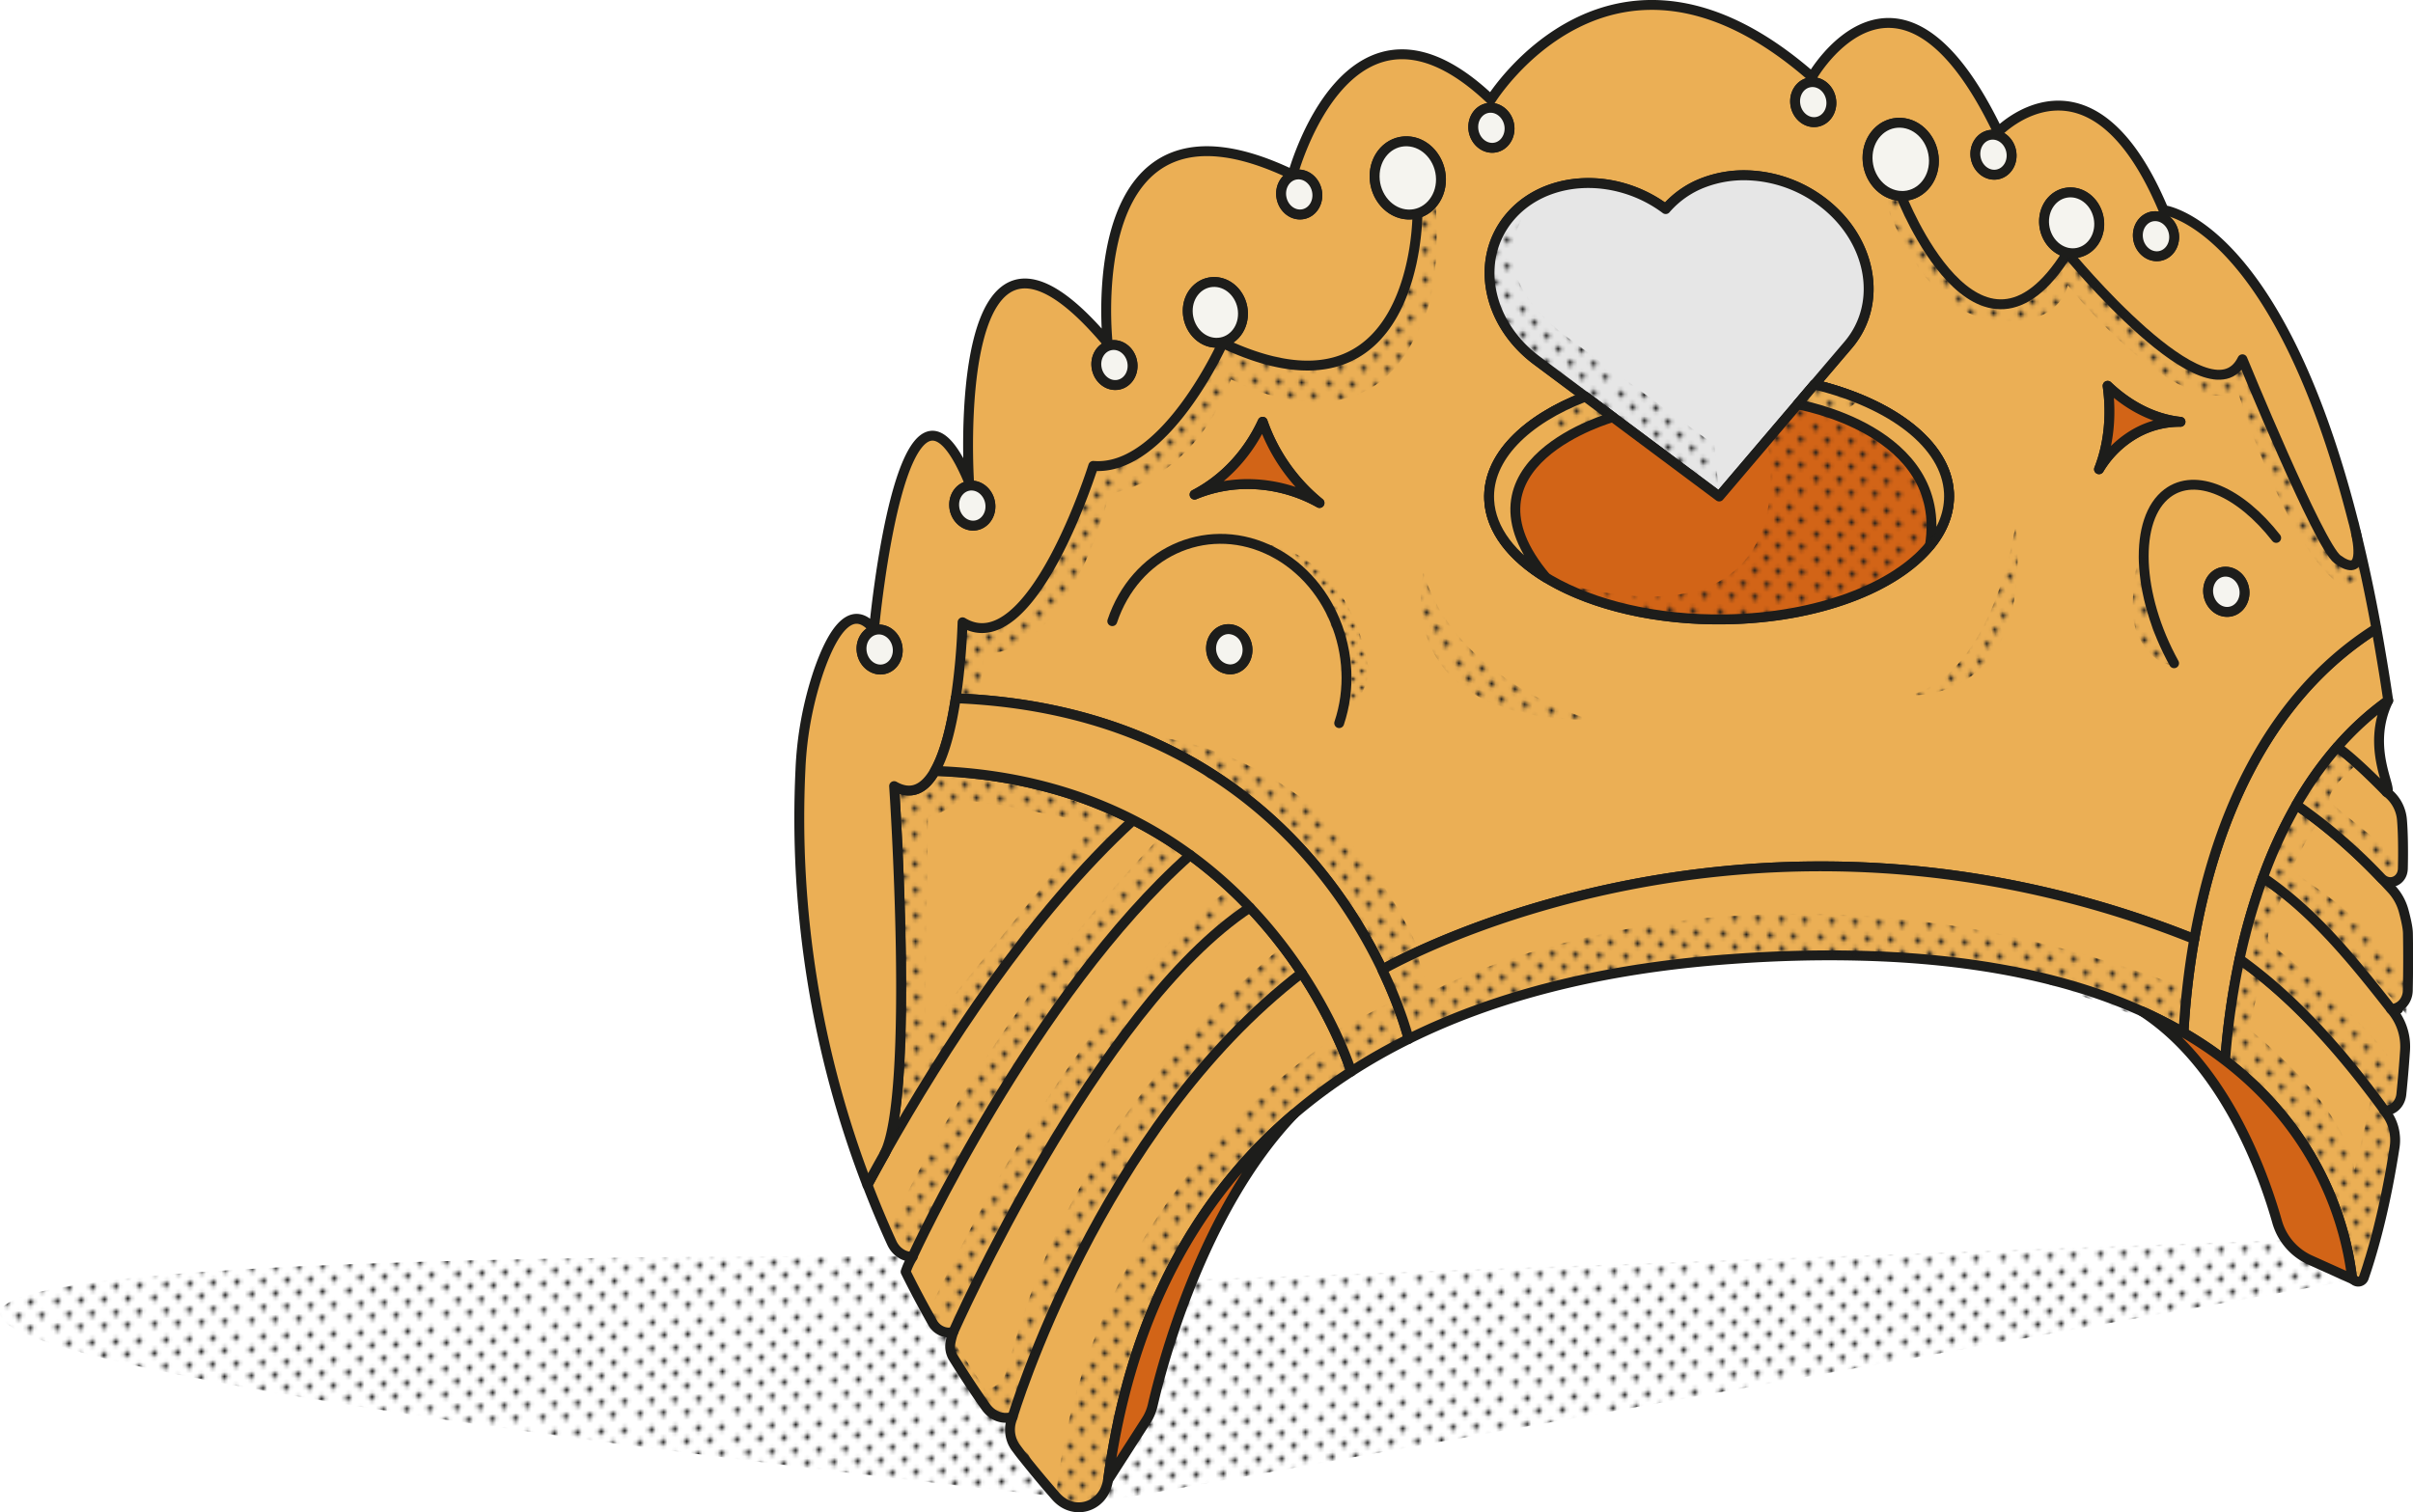 <?xml version="1.0" encoding="utf-8"?>
<svg xmlns="http://www.w3.org/2000/svg" xmlns:xlink="http://www.w3.org/1999/xlink" viewBox="0 0 1209.04 757.95">
  <defs>
    <style>.cls-1,.cls-7{fill:none;}.cls-2{fill:#1c1c1c;}.cls-3{fill:#e3862d;}.cls-4{fill:#ebaf55;}.cls-4,.cls-5,.cls-6,.cls-7,.cls-8{stroke:#1d1d1b;stroke-linecap:round;stroke-linejoin:round;stroke-width:4.95px;}.cls-5{fill:#e6e6e6;}.cls-6{fill:#f5f4ef;}.cls-8{fill:#d26417;}.cls-9{fill:url(#Novo_padrão);}.cls-10{fill:url(#Novo_padrão-9);}.cls-11{fill:url(#Novo_padrão-25);}.cls-12{fill:url(#Novo_padrão-33);}.cls-13{fill:url(#Novo_padrão-35);}.cls-14{fill:url(#Novo_padrão-41);}.cls-15{fill:url(#Novo_padrão-45);}</style>
    <pattern id="Novo_padrão" data-name="Novo padrão" width="24.18" height="24.18" patternTransform="matrix(1.95, 0.07, 0.02, 2.15, 173.36, -43.61)" patternUnits="userSpaceOnUse" viewBox="0 0 24.18 24.18">
      <rect class="cls-1" width="24.18" height="24.18"/>
      <polygon class="cls-1" points="18.24 22.7 16.65 24.29 15.06 22.7 16.65 21.11 18.24 22.7"/>
      <polygon class="cls-1" points="15.27 19.73 13.68 21.32 12.09 19.73 13.68 18.14 15.27 19.73"/>
      <polygon class="cls-1" points="15.27 25.67 13.68 27.26 12.09 25.67 13.68 24.08 15.27 25.67"/>
      <polygon class="cls-1" points="21.21 25.67 19.62 27.26 18.04 25.67 19.62 24.08 21.21 25.67"/>
      <polygon class="cls-1" points="21.21 19.73 19.62 21.32 18.04 19.73 19.62 18.14 21.21 19.73"/>
      <polygon class="cls-2" points="20.49 19.73 19.62 20.59 18.76 19.73 19.62 18.86 20.49 19.73"/>
      <polygon class="cls-2" points="14.55 19.73 13.68 20.59 12.81 19.73 13.68 18.86 14.55 19.73"/>
      <polygon class="cls-2" points="17.52 22.7 16.65 23.57 15.79 22.7 16.65 21.83 17.52 22.7"/>
      <polygon class="cls-2" points="23.46 22.7 22.59 23.57 21.73 22.7 22.59 21.83 23.46 22.7"/>
      <polygon class="cls-1" points="24.18 22.7 22.6 24.29 21.01 22.7 22.6 21.11 24.18 22.7"/>
      <polygon class="cls-1" points="6.15 22.7 4.56 24.29 2.97 22.7 4.56 21.11 6.15 22.7"/>
      <polygon class="cls-1" points="3.18 19.73 1.59 21.32 0 19.73 1.59 18.14 3.18 19.73"/>
      <polygon class="cls-1" points="3.18 25.67 1.59 27.26 0 25.67 1.59 24.08 3.18 25.67"/>
      <polygon class="cls-1" points="9.12 25.67 7.53 27.26 5.94 25.67 7.53 24.08 9.12 25.67"/>
      <polygon class="cls-1" points="9.12 19.73 7.53 21.32 5.94 19.73 7.53 18.14 9.12 19.73"/>
      <polygon class="cls-2" points="8.4 19.73 7.53 20.59 6.66 19.73 7.53 18.86 8.4 19.73"/>
      <polygon class="cls-2" points="2.46 19.73 1.59 20.59 0.72 19.73 1.59 18.86 2.46 19.73"/>
      <polygon class="cls-2" points="5.43 22.7 4.56 23.57 3.69 22.7 4.56 21.83 5.43 22.7"/>
      <polygon class="cls-2" points="11.37 22.7 10.5 23.57 9.64 22.7 10.5 21.83 11.37 22.7"/>
      <polygon class="cls-1" points="12.09 22.7 10.5 24.29 8.91 22.7 10.5 21.11 12.09 22.7"/>
      <polygon class="cls-1" points="24.29 10.61 22.7 12.2 21.11 10.61 22.7 9.02 24.29 10.61"/>
      <polygon class="cls-1" points="21.32 7.64 19.73 9.22 18.14 7.64 19.73 6.05 21.32 7.64"/>
      <polygon class="cls-1" points="21.32 13.58 19.73 15.17 18.14 13.58 19.73 11.99 21.32 13.58"/>
      <polygon class="cls-1" points="27.26 13.58 25.67 15.17 24.08 13.58 25.67 11.99 27.26 13.58"/>
      <polygon class="cls-1" points="27.26 7.63 25.67 9.22 24.08 7.63 25.67 6.05 27.26 7.63"/>
      <polygon class="cls-2" points="20.59 7.63 19.73 8.5 18.86 7.63 19.73 6.77 20.59 7.63"/>
      <polygon class="cls-2" points="20.59 13.58 19.73 14.45 18.86 13.58 19.73 12.71 20.59 13.58"/>
      <polygon class="cls-2" points="23.57 10.61 22.7 11.47 21.83 10.61 22.7 9.74 23.57 10.61"/>
      <polygon class="cls-2" points="23.57 16.55 22.7 17.42 21.83 16.55 22.7 15.68 23.57 16.55"/>
      <polygon class="cls-1" points="24.29 16.55 22.7 18.14 21.11 16.55 22.7 14.96 24.29 16.55"/>
      <polygon class="cls-1" points="12.2 10.61 10.61 12.2 9.02 10.61 10.61 9.02 12.2 10.61"/>
      <polygon class="cls-1" points="9.22 7.64 7.63 9.22 6.05 7.64 7.63 6.05 9.22 7.64"/>
      <polygon class="cls-1" points="9.22 13.58 7.63 15.17 6.05 13.58 7.63 11.99 9.22 13.58"/>
      <polygon class="cls-1" points="15.17 13.58 13.58 15.17 11.99 13.58 13.58 11.99 15.17 13.58"/>
      <polygon class="cls-1" points="15.17 7.63 13.58 9.22 11.99 7.63 13.58 6.05 15.17 7.63"/>
      <polygon class="cls-2" points="14.45 7.63 13.58 8.5 12.71 7.63 13.58 6.77 14.45 7.63"/>
      <polygon class="cls-2" points="8.5 7.63 7.63 8.5 6.77 7.63 7.63 6.77 8.5 7.63"/>
      <polygon class="cls-2" points="14.45 13.58 13.58 14.45 12.71 13.58 13.58 12.71 14.45 13.58"/>
      <polygon class="cls-2" points="8.5 13.58 7.63 14.45 6.77 13.58 7.63 12.71 8.5 13.58"/>
      <polygon class="cls-2" points="11.47 10.61 10.61 11.47 9.74 10.61 10.61 9.74 11.47 10.61"/>
      <polygon class="cls-2" points="17.42 10.61 16.55 11.47 15.68 10.61 16.55 9.74 17.42 10.61"/>
      <polygon class="cls-2" points="17.42 16.55 16.55 17.42 15.68 16.55 16.55 15.68 17.42 16.55"/>
      <polygon class="cls-2" points="11.47 16.55 10.61 17.42 9.74 16.55 10.61 15.68 11.47 16.55"/>
      <polygon class="cls-1" points="18.14 10.61 16.55 12.2 14.96 10.61 16.55 9.02 18.14 10.61"/>
      <polygon class="cls-1" points="12.2 16.55 10.61 18.14 9.02 16.55 10.61 14.96 12.2 16.55"/>
      <polygon class="cls-1" points="18.14 16.55 16.55 18.14 14.96 16.55 16.55 14.96 18.14 16.55"/>
      <polygon class="cls-1" points="0.1 10.61 -1.49 12.2 -3.08 10.61 -1.49 9.02 0.1 10.61"/>
      <polygon class="cls-1" points="3.07 13.58 1.49 15.17 -0.1 13.58 1.49 11.99 3.07 13.58"/>
      <polygon class="cls-1" points="3.08 7.63 1.49 9.22 -0.1 7.63 1.49 6.05 3.08 7.63"/>
      <polygon class="cls-2" points="2.35 7.63 1.49 8.5 0.62 7.63 1.49 6.77 2.35 7.63"/>
      <polygon class="cls-2" points="2.35 13.58 1.49 14.45 0.62 13.58 1.49 12.71 2.35 13.58"/>
      <polygon class="cls-2" points="5.33 10.61 4.46 11.47 3.59 10.61 4.46 9.74 5.33 10.61"/>
      <polygon class="cls-2" points="5.33 16.55 4.46 17.42 3.59 16.55 4.46 15.68 5.33 16.55"/>
      <polygon class="cls-1" points="6.05 10.61 4.46 12.2 2.87 10.61 4.46 9.02 6.05 10.61"/>
      <polygon class="cls-1" points="0.1 16.55 -1.49 18.14 -3.08 16.55 -1.49 14.96 0.1 16.55"/>
      <polygon class="cls-1" points="6.05 16.55 4.46 18.14 2.87 16.55 4.46 14.96 6.05 16.55"/>
      <polygon class="cls-1" points="18.24 -1.49 16.65 0.1 15.06 -1.49 16.65 -3.07 18.24 -1.49"/>
      <polygon class="cls-1" points="15.27 1.49 13.68 3.08 12.09 1.49 13.68 -0.1 15.27 1.49"/>
      <polygon class="cls-1" points="21.21 1.49 19.62 3.08 18.04 1.49 19.62 -0.1 21.21 1.49"/>
      <polygon class="cls-2" points="20.49 1.49 19.62 2.35 18.76 1.49 19.62 0.62 20.49 1.49"/>
      <polygon class="cls-2" points="14.55 1.49 13.68 2.35 12.81 1.49 13.68 0.62 14.55 1.49"/>
      <polygon class="cls-2" points="23.46 4.46 22.59 5.33 21.73 4.46 22.59 3.59 23.46 4.46"/>
      <polygon class="cls-2" points="17.52 4.46 16.65 5.33 15.78 4.46 16.65 3.59 17.52 4.46"/>
      <polygon class="cls-1" points="24.18 -1.49 22.6 0.1 21.01 -1.49 22.6 -3.07 24.18 -1.49"/>
      <polygon class="cls-1" points="18.24 4.46 16.65 6.05 15.06 4.46 16.65 2.87 18.24 4.46"/>
      <polygon class="cls-1" points="24.18 4.46 22.6 6.05 21.01 4.46 22.6 2.87 24.18 4.46"/>
      <polygon class="cls-1" points="6.15 -1.49 4.56 0.1 2.97 -1.49 4.56 -3.07 6.15 -1.49"/>
      <polygon class="cls-1" points="3.18 1.49 1.59 3.08 0 1.49 1.59 -0.1 3.18 1.49"/>
      <polygon class="cls-1" points="9.12 1.49 7.53 3.08 5.94 1.49 7.53 -0.1 9.12 1.49"/>
      <polygon class="cls-2" points="8.4 1.49 7.53 2.35 6.66 1.49 7.53 0.62 8.4 1.49"/>
      <polygon class="cls-2" points="2.46 1.49 1.59 2.35 0.72 1.49 1.59 0.62 2.46 1.49"/>
      <polygon class="cls-2" points="11.37 4.46 10.5 5.33 9.64 4.46 10.5 3.59 11.37 4.46"/>
      <polygon class="cls-2" points="5.43 4.46 4.56 5.33 3.69 4.46 4.56 3.59 5.43 4.46"/>
      <polygon class="cls-1" points="12.09 -1.49 10.5 0.1 8.91 -1.49 10.5 -3.07 12.09 -1.49"/>
      <polygon class="cls-1" points="6.15 4.46 4.56 6.05 2.97 4.46 4.56 2.87 6.15 4.46"/>
      <polygon class="cls-1" points="12.09 4.46 10.5 6.05 8.91 4.46 10.5 2.87 12.09 4.46"/>
    </pattern>
    <pattern id="Novo_padrão-9" data-name="Novo padrão" width="24.18" height="24.18" patternTransform="matrix(1.95, 0.07, 0.02, 2.15, 166.12, -70.68)" patternUnits="userSpaceOnUse" viewBox="0 0 24.18 24.18">
      <rect class="cls-1" width="24.18" height="24.18"/>
      <polygon class="cls-1" points="18.24 22.7 16.65 24.29 15.06 22.7 16.65 21.11 18.24 22.7"/>
      <polygon class="cls-1" points="15.27 19.73 13.68 21.32 12.09 19.73 13.68 18.14 15.27 19.73"/>
      <polygon class="cls-1" points="15.27 25.67 13.68 27.26 12.09 25.67 13.68 24.08 15.27 25.67"/>
      <polygon class="cls-1" points="21.21 25.67 19.62 27.26 18.04 25.67 19.62 24.08 21.21 25.67"/>
      <polygon class="cls-1" points="21.21 19.73 19.62 21.32 18.04 19.73 19.62 18.14 21.21 19.73"/>
      <polygon class="cls-2" points="20.49 19.73 19.62 20.59 18.76 19.73 19.62 18.86 20.49 19.73"/>
      <polygon class="cls-2" points="14.55 19.73 13.68 20.59 12.81 19.73 13.68 18.86 14.55 19.73"/>
      <polygon class="cls-2" points="17.52 22.7 16.65 23.57 15.79 22.7 16.65 21.83 17.52 22.7"/>
      <polygon class="cls-2" points="23.46 22.7 22.59 23.57 21.73 22.7 22.59 21.83 23.46 22.7"/>
      <polygon class="cls-1" points="24.18 22.7 22.6 24.29 21.01 22.7 22.6 21.11 24.18 22.7"/>
      <polygon class="cls-1" points="6.15 22.7 4.56 24.29 2.97 22.7 4.56 21.11 6.15 22.7"/>
      <polygon class="cls-1" points="3.18 19.73 1.59 21.32 0 19.73 1.59 18.14 3.18 19.73"/>
      <polygon class="cls-1" points="3.18 25.67 1.59 27.26 0 25.67 1.59 24.08 3.18 25.67"/>
      <polygon class="cls-1" points="9.12 25.67 7.53 27.26 5.94 25.67 7.53 24.08 9.12 25.67"/>
      <polygon class="cls-1" points="9.12 19.73 7.53 21.32 5.94 19.73 7.53 18.14 9.12 19.73"/>
      <polygon class="cls-2" points="8.4 19.73 7.53 20.59 6.66 19.73 7.53 18.86 8.4 19.73"/>
      <polygon class="cls-2" points="2.46 19.73 1.59 20.59 0.72 19.73 1.59 18.86 2.46 19.73"/>
      <polygon class="cls-2" points="5.43 22.7 4.56 23.57 3.69 22.7 4.56 21.83 5.43 22.7"/>
      <polygon class="cls-2" points="11.37 22.7 10.5 23.57 9.64 22.7 10.5 21.83 11.37 22.7"/>
      <polygon class="cls-1" points="12.09 22.7 10.5 24.29 8.91 22.7 10.5 21.11 12.09 22.7"/>
      <polygon class="cls-1" points="24.29 10.61 22.7 12.2 21.11 10.61 22.7 9.02 24.29 10.61"/>
      <polygon class="cls-1" points="21.32 7.64 19.73 9.22 18.14 7.64 19.73 6.05 21.32 7.64"/>
      <polygon class="cls-1" points="21.32 13.58 19.73 15.17 18.14 13.58 19.73 11.99 21.32 13.58"/>
      <polygon class="cls-1" points="27.26 13.58 25.67 15.17 24.08 13.58 25.67 11.99 27.26 13.58"/>
      <polygon class="cls-1" points="27.26 7.63 25.67 9.22 24.08 7.63 25.67 6.05 27.26 7.63"/>
      <polygon class="cls-2" points="20.59 7.63 19.73 8.5 18.86 7.63 19.73 6.77 20.59 7.63"/>
      <polygon class="cls-2" points="20.59 13.58 19.73 14.45 18.86 13.58 19.73 12.71 20.59 13.58"/>
      <polygon class="cls-2" points="23.57 10.61 22.7 11.47 21.83 10.61 22.7 9.74 23.57 10.61"/>
      <polygon class="cls-2" points="23.57 16.55 22.7 17.42 21.83 16.55 22.7 15.68 23.57 16.55"/>
      <polygon class="cls-1" points="24.29 16.55 22.7 18.14 21.11 16.55 22.7 14.96 24.29 16.55"/>
      <polygon class="cls-1" points="12.2 10.61 10.61 12.2 9.02 10.61 10.61 9.02 12.2 10.61"/>
      <polygon class="cls-1" points="9.22 7.64 7.63 9.22 6.05 7.64 7.63 6.05 9.22 7.64"/>
      <polygon class="cls-1" points="9.22 13.58 7.63 15.17 6.05 13.58 7.63 11.99 9.22 13.58"/>
      <polygon class="cls-1" points="15.17 13.58 13.58 15.17 11.99 13.58 13.58 11.99 15.17 13.58"/>
      <polygon class="cls-1" points="15.17 7.63 13.58 9.22 11.99 7.63 13.58 6.05 15.17 7.63"/>
      <polygon class="cls-2" points="14.45 7.63 13.58 8.5 12.71 7.63 13.58 6.77 14.45 7.63"/>
      <polygon class="cls-2" points="8.5 7.63 7.63 8.5 6.77 7.63 7.63 6.77 8.5 7.63"/>
      <polygon class="cls-2" points="14.45 13.58 13.58 14.45 12.71 13.58 13.58 12.71 14.45 13.58"/>
      <polygon class="cls-2" points="8.5 13.58 7.63 14.45 6.77 13.58 7.63 12.71 8.5 13.58"/>
      <polygon class="cls-2" points="11.47 10.61 10.61 11.47 9.74 10.61 10.61 9.74 11.47 10.61"/>
      <polygon class="cls-2" points="17.42 10.61 16.55 11.47 15.68 10.61 16.55 9.74 17.42 10.61"/>
      <polygon class="cls-2" points="17.42 16.55 16.55 17.42 15.68 16.55 16.55 15.68 17.42 16.55"/>
      <polygon class="cls-2" points="11.47 16.55 10.61 17.42 9.74 16.55 10.61 15.68 11.47 16.55"/>
      <polygon class="cls-1" points="18.14 10.61 16.55 12.2 14.96 10.61 16.55 9.02 18.14 10.61"/>
      <polygon class="cls-1" points="12.2 16.55 10.61 18.14 9.02 16.55 10.61 14.96 12.2 16.55"/>
      <polygon class="cls-1" points="18.14 16.55 16.55 18.14 14.96 16.55 16.55 14.96 18.14 16.55"/>
      <polygon class="cls-1" points="0.1 10.61 -1.49 12.2 -3.08 10.61 -1.49 9.02 0.1 10.61"/>
      <polygon class="cls-1" points="3.07 13.58 1.49 15.17 -0.1 13.58 1.49 11.99 3.07 13.58"/>
      <polygon class="cls-1" points="3.08 7.63 1.49 9.22 -0.1 7.63 1.49 6.05 3.08 7.63"/>
      <polygon class="cls-2" points="2.35 7.63 1.49 8.5 0.62 7.63 1.49 6.77 2.35 7.63"/>
      <polygon class="cls-2" points="2.35 13.58 1.49 14.45 0.62 13.58 1.49 12.71 2.35 13.58"/>
      <polygon class="cls-2" points="5.33 10.61 4.46 11.47 3.59 10.61 4.46 9.74 5.33 10.61"/>
      <polygon class="cls-2" points="5.33 16.55 4.46 17.42 3.59 16.55 4.46 15.68 5.33 16.55"/>
      <polygon class="cls-1" points="6.05 10.61 4.46 12.2 2.87 10.61 4.46 9.02 6.05 10.61"/>
      <polygon class="cls-1" points="0.1 16.55 -1.49 18.14 -3.08 16.55 -1.49 14.96 0.1 16.55"/>
      <polygon class="cls-1" points="6.05 16.55 4.46 18.14 2.87 16.55 4.46 14.96 6.05 16.55"/>
      <polygon class="cls-1" points="18.24 -1.49 16.65 0.1 15.06 -1.49 16.65 -3.07 18.24 -1.49"/>
      <polygon class="cls-1" points="15.27 1.49 13.68 3.08 12.09 1.49 13.68 -0.1 15.27 1.49"/>
      <polygon class="cls-1" points="21.21 1.49 19.62 3.08 18.04 1.49 19.62 -0.1 21.21 1.49"/>
      <polygon class="cls-2" points="20.49 1.49 19.62 2.35 18.76 1.49 19.62 0.62 20.49 1.49"/>
      <polygon class="cls-2" points="14.55 1.49 13.68 2.35 12.81 1.49 13.68 0.62 14.55 1.49"/>
      <polygon class="cls-2" points="23.46 4.46 22.59 5.33 21.73 4.46 22.59 3.59 23.46 4.46"/>
      <polygon class="cls-2" points="17.52 4.46 16.65 5.33 15.78 4.46 16.65 3.59 17.52 4.46"/>
      <polygon class="cls-1" points="24.18 -1.49 22.6 0.1 21.01 -1.49 22.6 -3.07 24.18 -1.49"/>
      <polygon class="cls-1" points="18.24 4.46 16.65 6.05 15.06 4.46 16.65 2.87 18.24 4.46"/>
      <polygon class="cls-1" points="24.18 4.46 22.6 6.05 21.01 4.46 22.6 2.87 24.18 4.46"/>
      <polygon class="cls-1" points="6.15 -1.49 4.56 0.1 2.97 -1.49 4.56 -3.07 6.15 -1.49"/>
      <polygon class="cls-1" points="3.18 1.49 1.59 3.08 0 1.49 1.59 -0.1 3.18 1.49"/>
      <polygon class="cls-1" points="9.12 1.49 7.53 3.08 5.94 1.49 7.53 -0.1 9.12 1.49"/>
      <polygon class="cls-2" points="8.4 1.49 7.53 2.35 6.66 1.49 7.53 0.62 8.4 1.49"/>
      <polygon class="cls-2" points="2.46 1.49 1.59 2.35 0.72 1.49 1.59 0.62 2.46 1.49"/>
      <polygon class="cls-2" points="11.37 4.46 10.5 5.33 9.64 4.46 10.5 3.59 11.37 4.46"/>
      <polygon class="cls-2" points="5.43 4.46 4.56 5.33 3.69 4.46 4.56 3.59 5.43 4.46"/>
      <polygon class="cls-1" points="12.09 -1.49 10.5 0.1 8.91 -1.49 10.5 -3.07 12.09 -1.49"/>
      <polygon class="cls-1" points="6.15 4.46 4.56 6.05 2.97 4.46 4.56 2.87 6.15 4.46"/>
      <polygon class="cls-1" points="12.09 4.46 10.5 6.05 8.91 4.46 10.5 2.87 12.09 4.46"/>
    </pattern>
    <pattern id="Novo_padrão-25" data-name="Novo padrão" width="24.18" height="24.18" patternTransform="matrix(1.44, 0.05, 0.01, 1.4, 93.88, 95.36)" patternUnits="userSpaceOnUse" viewBox="0 0 24.18 24.18">
      <rect class="cls-1" width="24.18" height="24.18"/>
      <polygon class="cls-1" points="18.24 22.7 16.65 24.29 15.06 22.7 16.65 21.11 18.24 22.7"/>
      <polygon class="cls-1" points="15.27 19.73 13.68 21.32 12.09 19.73 13.68 18.14 15.27 19.73"/>
      <polygon class="cls-1" points="15.27 25.67 13.68 27.26 12.09 25.67 13.68 24.08 15.27 25.67"/>
      <polygon class="cls-1" points="21.21 25.67 19.62 27.26 18.04 25.67 19.62 24.08 21.21 25.67"/>
      <polygon class="cls-1" points="21.21 19.73 19.62 21.32 18.04 19.73 19.62 18.14 21.21 19.73"/>
      <polygon class="cls-2" points="20.49 19.73 19.62 20.59 18.76 19.73 19.62 18.86 20.49 19.73"/>
      <polygon class="cls-2" points="14.55 19.73 13.68 20.59 12.81 19.73 13.68 18.86 14.55 19.73"/>
      <polygon class="cls-2" points="17.52 22.7 16.65 23.57 15.79 22.7 16.65 21.83 17.52 22.7"/>
      <polygon class="cls-2" points="23.46 22.7 22.59 23.57 21.73 22.7 22.59 21.83 23.46 22.7"/>
      <polygon class="cls-1" points="24.18 22.7 22.6 24.29 21.01 22.7 22.6 21.11 24.18 22.7"/>
      <polygon class="cls-1" points="6.15 22.7 4.56 24.29 2.97 22.7 4.56 21.11 6.15 22.7"/>
      <polygon class="cls-1" points="3.18 19.73 1.59 21.32 0 19.73 1.59 18.14 3.18 19.73"/>
      <polygon class="cls-1" points="3.18 25.67 1.59 27.26 0 25.67 1.59 24.08 3.18 25.67"/>
      <polygon class="cls-1" points="9.12 25.67 7.53 27.26 5.94 25.67 7.53 24.08 9.12 25.67"/>
      <polygon class="cls-1" points="9.12 19.73 7.53 21.32 5.94 19.73 7.53 18.14 9.12 19.73"/>
      <polygon class="cls-2" points="8.4 19.73 7.53 20.59 6.66 19.73 7.53 18.86 8.4 19.73"/>
      <polygon class="cls-2" points="2.46 19.73 1.59 20.59 0.72 19.73 1.59 18.86 2.46 19.73"/>
      <polygon class="cls-2" points="5.43 22.7 4.56 23.57 3.69 22.7 4.56 21.83 5.43 22.7"/>
      <polygon class="cls-2" points="11.37 22.7 10.5 23.57 9.64 22.7 10.5 21.83 11.37 22.7"/>
      <polygon class="cls-1" points="12.09 22.7 10.5 24.29 8.91 22.7 10.5 21.11 12.09 22.7"/>
      <polygon class="cls-1" points="24.29 10.61 22.7 12.2 21.11 10.61 22.7 9.02 24.29 10.61"/>
      <polygon class="cls-1" points="21.32 7.64 19.73 9.22 18.14 7.64 19.73 6.05 21.32 7.64"/>
      <polygon class="cls-1" points="21.32 13.58 19.73 15.17 18.14 13.58 19.73 11.99 21.32 13.58"/>
      <polygon class="cls-1" points="27.26 13.58 25.67 15.17 24.08 13.58 25.67 11.99 27.26 13.58"/>
      <polygon class="cls-1" points="27.26 7.63 25.67 9.22 24.08 7.63 25.67 6.05 27.26 7.63"/>
      <polygon class="cls-2" points="20.59 7.63 19.73 8.5 18.86 7.63 19.73 6.77 20.59 7.63"/>
      <polygon class="cls-2" points="20.59 13.58 19.73 14.45 18.86 13.58 19.73 12.71 20.59 13.58"/>
      <polygon class="cls-2" points="23.57 10.61 22.7 11.47 21.83 10.61 22.7 9.74 23.57 10.61"/>
      <polygon class="cls-2" points="23.57 16.55 22.7 17.42 21.83 16.55 22.7 15.68 23.57 16.55"/>
      <polygon class="cls-1" points="24.29 16.55 22.7 18.14 21.11 16.55 22.7 14.96 24.29 16.55"/>
      <polygon class="cls-1" points="12.2 10.61 10.61 12.2 9.02 10.61 10.61 9.02 12.2 10.61"/>
      <polygon class="cls-1" points="9.22 7.64 7.63 9.22 6.05 7.64 7.63 6.05 9.22 7.64"/>
      <polygon class="cls-1" points="9.22 13.58 7.63 15.17 6.05 13.58 7.63 11.99 9.22 13.58"/>
      <polygon class="cls-1" points="15.17 13.58 13.58 15.17 11.99 13.58 13.58 11.99 15.17 13.58"/>
      <polygon class="cls-1" points="15.17 7.63 13.58 9.22 11.99 7.63 13.58 6.05 15.17 7.63"/>
      <polygon class="cls-2" points="14.45 7.63 13.58 8.5 12.71 7.63 13.58 6.77 14.45 7.63"/>
      <polygon class="cls-2" points="8.5 7.63 7.63 8.5 6.77 7.63 7.63 6.77 8.5 7.63"/>
      <polygon class="cls-2" points="14.45 13.58 13.58 14.45 12.71 13.58 13.58 12.71 14.45 13.58"/>
      <polygon class="cls-2" points="8.5 13.58 7.63 14.45 6.77 13.58 7.63 12.71 8.5 13.58"/>
      <polygon class="cls-2" points="11.47 10.61 10.61 11.47 9.74 10.61 10.61 9.74 11.47 10.61"/>
      <polygon class="cls-2" points="17.42 10.61 16.55 11.47 15.68 10.61 16.55 9.74 17.42 10.61"/>
      <polygon class="cls-2" points="17.42 16.55 16.55 17.42 15.68 16.55 16.55 15.68 17.42 16.55"/>
      <polygon class="cls-2" points="11.47 16.55 10.61 17.42 9.74 16.55 10.61 15.68 11.47 16.55"/>
      <polygon class="cls-1" points="18.14 10.61 16.55 12.2 14.96 10.61 16.55 9.02 18.14 10.61"/>
      <polygon class="cls-1" points="12.2 16.55 10.61 18.14 9.02 16.55 10.61 14.96 12.2 16.55"/>
      <polygon class="cls-1" points="18.14 16.55 16.55 18.14 14.96 16.55 16.55 14.96 18.14 16.55"/>
      <polygon class="cls-1" points="0.1 10.61 -1.49 12.2 -3.08 10.61 -1.49 9.02 0.1 10.61"/>
      <polygon class="cls-1" points="3.07 13.58 1.49 15.17 -0.1 13.58 1.49 11.99 3.07 13.58"/>
      <polygon class="cls-1" points="3.08 7.63 1.49 9.22 -0.1 7.63 1.49 6.05 3.08 7.63"/>
      <polygon class="cls-2" points="2.35 7.63 1.49 8.5 0.62 7.63 1.49 6.77 2.35 7.63"/>
      <polygon class="cls-2" points="2.35 13.58 1.49 14.45 0.62 13.58 1.49 12.71 2.35 13.58"/>
      <polygon class="cls-2" points="5.33 10.61 4.46 11.47 3.59 10.61 4.46 9.74 5.33 10.61"/>
      <polygon class="cls-2" points="5.33 16.55 4.46 17.42 3.59 16.55 4.46 15.68 5.33 16.55"/>
      <polygon class="cls-1" points="6.05 10.61 4.46 12.2 2.87 10.61 4.46 9.02 6.05 10.61"/>
      <polygon class="cls-1" points="0.1 16.55 -1.49 18.14 -3.08 16.55 -1.49 14.96 0.1 16.55"/>
      <polygon class="cls-1" points="6.05 16.55 4.46 18.14 2.87 16.55 4.46 14.96 6.05 16.55"/>
      <polygon class="cls-1" points="18.24 -1.49 16.65 0.1 15.06 -1.49 16.65 -3.07 18.24 -1.49"/>
      <polygon class="cls-1" points="15.27 1.49 13.68 3.08 12.09 1.49 13.68 -0.1 15.27 1.49"/>
      <polygon class="cls-1" points="21.21 1.49 19.62 3.08 18.04 1.49 19.62 -0.1 21.21 1.49"/>
      <polygon class="cls-2" points="20.49 1.49 19.62 2.35 18.76 1.49 19.62 0.62 20.49 1.49"/>
      <polygon class="cls-2" points="14.55 1.49 13.68 2.35 12.81 1.49 13.68 0.62 14.55 1.49"/>
      <polygon class="cls-2" points="23.46 4.46 22.59 5.33 21.73 4.46 22.59 3.59 23.46 4.46"/>
      <polygon class="cls-2" points="17.52 4.46 16.65 5.33 15.78 4.46 16.65 3.59 17.52 4.46"/>
      <polygon class="cls-1" points="24.18 -1.49 22.6 0.1 21.01 -1.49 22.6 -3.07 24.18 -1.49"/>
      <polygon class="cls-1" points="18.24 4.46 16.65 6.05 15.06 4.46 16.65 2.87 18.24 4.46"/>
      <polygon class="cls-1" points="24.18 4.46 22.6 6.05 21.01 4.46 22.6 2.87 24.18 4.46"/>
      <polygon class="cls-1" points="6.15 -1.49 4.56 0.1 2.97 -1.49 4.56 -3.07 6.15 -1.49"/>
      <polygon class="cls-1" points="3.18 1.49 1.59 3.08 0 1.49 1.59 -0.1 3.18 1.49"/>
      <polygon class="cls-1" points="9.12 1.49 7.53 3.08 5.94 1.49 7.53 -0.1 9.12 1.49"/>
      <polygon class="cls-2" points="8.4 1.49 7.53 2.35 6.66 1.49 7.53 0.62 8.4 1.49"/>
      <polygon class="cls-2" points="2.46 1.49 1.59 2.35 0.72 1.49 1.59 0.62 2.46 1.49"/>
      <polygon class="cls-2" points="11.37 4.46 10.5 5.33 9.64 4.46 10.5 3.59 11.37 4.46"/>
      <polygon class="cls-2" points="5.43 4.46 4.56 5.33 3.69 4.46 4.56 3.59 5.43 4.46"/>
      <polygon class="cls-1" points="12.09 -1.49 10.5 0.1 8.91 -1.49 10.5 -3.07 12.09 -1.49"/>
      <polygon class="cls-1" points="6.15 4.46 4.56 6.05 2.97 4.46 4.56 2.87 6.15 4.46"/>
      <polygon class="cls-1" points="12.09 4.46 10.5 6.05 8.91 4.46 10.5 2.87 12.09 4.46"/>
    </pattern>
    <pattern id="Novo_padrão-33" data-name="Novo padrão" width="24.18" height="24.18" patternTransform="matrix(1.7, -0.24, 0.35, 2.09, 65.73, 138.19)" patternUnits="userSpaceOnUse" viewBox="0 0 24.18 24.18">
      <rect class="cls-1" width="24.18" height="24.18"/>
      <polygon class="cls-1" points="18.24 22.7 16.65 24.29 15.06 22.7 16.65 21.11 18.24 22.7"/>
      <polygon class="cls-1" points="15.27 19.73 13.68 21.32 12.09 19.73 13.68 18.14 15.27 19.73"/>
      <polygon class="cls-1" points="15.27 25.67 13.68 27.26 12.09 25.67 13.68 24.08 15.27 25.67"/>
      <polygon class="cls-1" points="21.21 25.67 19.62 27.26 18.04 25.67 19.62 24.08 21.21 25.67"/>
      <polygon class="cls-1" points="21.21 19.73 19.62 21.32 18.04 19.73 19.62 18.14 21.21 19.73"/>
      <polygon class="cls-2" points="20.49 19.73 19.62 20.59 18.76 19.73 19.62 18.86 20.49 19.73"/>
      <polygon class="cls-2" points="14.55 19.73 13.68 20.59 12.81 19.73 13.68 18.86 14.55 19.73"/>
      <polygon class="cls-2" points="17.52 22.7 16.65 23.57 15.79 22.7 16.65 21.83 17.52 22.7"/>
      <polygon class="cls-2" points="23.46 22.7 22.59 23.57 21.73 22.7 22.59 21.83 23.46 22.7"/>
      <polygon class="cls-1" points="24.18 22.7 22.6 24.29 21.01 22.7 22.6 21.11 24.18 22.7"/>
      <polygon class="cls-1" points="6.15 22.7 4.56 24.29 2.97 22.7 4.56 21.11 6.15 22.7"/>
      <polygon class="cls-1" points="3.18 19.73 1.59 21.32 0 19.73 1.59 18.14 3.18 19.73"/>
      <polygon class="cls-1" points="3.18 25.67 1.59 27.26 0 25.67 1.59 24.08 3.18 25.67"/>
      <polygon class="cls-1" points="9.12 25.67 7.53 27.26 5.94 25.67 7.53 24.08 9.12 25.67"/>
      <polygon class="cls-1" points="9.12 19.73 7.53 21.32 5.94 19.73 7.53 18.14 9.12 19.73"/>
      <polygon class="cls-2" points="8.4 19.73 7.53 20.59 6.66 19.73 7.53 18.86 8.4 19.73"/>
      <polygon class="cls-2" points="2.46 19.73 1.59 20.59 0.72 19.73 1.59 18.86 2.46 19.73"/>
      <polygon class="cls-2" points="5.43 22.7 4.56 23.57 3.69 22.7 4.56 21.83 5.43 22.7"/>
      <polygon class="cls-2" points="11.37 22.7 10.5 23.57 9.64 22.7 10.5 21.83 11.37 22.7"/>
      <polygon class="cls-1" points="12.09 22.7 10.5 24.29 8.91 22.7 10.5 21.11 12.09 22.7"/>
      <polygon class="cls-1" points="24.29 10.61 22.7 12.2 21.11 10.61 22.7 9.02 24.29 10.61"/>
      <polygon class="cls-1" points="21.32 7.64 19.73 9.22 18.14 7.64 19.73 6.05 21.32 7.64"/>
      <polygon class="cls-1" points="21.32 13.58 19.73 15.17 18.14 13.58 19.73 11.99 21.32 13.58"/>
      <polygon class="cls-1" points="27.26 13.58 25.67 15.17 24.08 13.58 25.67 11.99 27.26 13.58"/>
      <polygon class="cls-1" points="27.26 7.63 25.67 9.22 24.08 7.63 25.67 6.05 27.26 7.63"/>
      <polygon class="cls-2" points="20.59 7.63 19.73 8.5 18.86 7.63 19.73 6.77 20.59 7.63"/>
      <polygon class="cls-2" points="20.59 13.58 19.73 14.45 18.86 13.58 19.73 12.71 20.59 13.58"/>
      <polygon class="cls-2" points="23.57 10.61 22.7 11.47 21.83 10.61 22.7 9.74 23.57 10.61"/>
      <polygon class="cls-2" points="23.57 16.55 22.7 17.42 21.83 16.55 22.7 15.68 23.57 16.55"/>
      <polygon class="cls-1" points="24.29 16.55 22.7 18.14 21.11 16.55 22.7 14.96 24.29 16.55"/>
      <polygon class="cls-1" points="12.2 10.61 10.61 12.2 9.02 10.61 10.61 9.02 12.2 10.61"/>
      <polygon class="cls-1" points="9.22 7.64 7.63 9.22 6.05 7.64 7.63 6.05 9.22 7.64"/>
      <polygon class="cls-1" points="9.22 13.58 7.63 15.17 6.05 13.58 7.63 11.99 9.22 13.58"/>
      <polygon class="cls-1" points="15.17 13.58 13.58 15.17 11.99 13.58 13.58 11.99 15.17 13.58"/>
      <polygon class="cls-1" points="15.17 7.63 13.58 9.22 11.99 7.63 13.58 6.05 15.17 7.63"/>
      <polygon class="cls-2" points="14.45 7.63 13.58 8.5 12.71 7.63 13.58 6.77 14.45 7.63"/>
      <polygon class="cls-2" points="8.5 7.63 7.63 8.5 6.77 7.63 7.63 6.77 8.5 7.63"/>
      <polygon class="cls-2" points="14.45 13.58 13.58 14.45 12.71 13.58 13.58 12.71 14.45 13.58"/>
      <polygon class="cls-2" points="8.5 13.58 7.63 14.45 6.77 13.58 7.63 12.71 8.5 13.58"/>
      <polygon class="cls-2" points="11.47 10.61 10.61 11.47 9.74 10.61 10.61 9.74 11.47 10.61"/>
      <polygon class="cls-2" points="17.42 10.61 16.55 11.47 15.68 10.61 16.55 9.74 17.42 10.61"/>
      <polygon class="cls-2" points="17.42 16.55 16.55 17.42 15.68 16.55 16.55 15.68 17.42 16.55"/>
      <polygon class="cls-2" points="11.47 16.55 10.61 17.42 9.74 16.55 10.61 15.68 11.47 16.55"/>
      <polygon class="cls-1" points="18.14 10.61 16.55 12.2 14.96 10.61 16.55 9.02 18.14 10.61"/>
      <polygon class="cls-1" points="12.2 16.55 10.61 18.14 9.02 16.55 10.61 14.96 12.2 16.55"/>
      <polygon class="cls-1" points="18.14 16.55 16.55 18.14 14.96 16.55 16.55 14.96 18.14 16.55"/>
      <polygon class="cls-1" points="0.1 10.61 -1.49 12.2 -3.08 10.61 -1.49 9.02 0.1 10.61"/>
      <polygon class="cls-1" points="3.07 13.58 1.49 15.17 -0.1 13.58 1.49 11.99 3.07 13.58"/>
      <polygon class="cls-1" points="3.08 7.63 1.49 9.22 -0.1 7.63 1.49 6.05 3.08 7.63"/>
      <polygon class="cls-2" points="2.35 7.63 1.49 8.5 0.62 7.63 1.49 6.77 2.35 7.63"/>
      <polygon class="cls-2" points="2.35 13.58 1.49 14.45 0.62 13.58 1.49 12.71 2.35 13.58"/>
      <polygon class="cls-2" points="5.33 10.61 4.46 11.47 3.59 10.61 4.46 9.74 5.33 10.61"/>
      <polygon class="cls-2" points="5.33 16.55 4.46 17.42 3.59 16.55 4.46 15.68 5.33 16.55"/>
      <polygon class="cls-1" points="6.05 10.61 4.46 12.2 2.87 10.61 4.46 9.02 6.05 10.61"/>
      <polygon class="cls-1" points="0.1 16.55 -1.49 18.14 -3.08 16.55 -1.49 14.96 0.1 16.55"/>
      <polygon class="cls-1" points="6.05 16.55 4.46 18.14 2.87 16.55 4.46 14.96 6.05 16.55"/>
      <polygon class="cls-1" points="18.24 -1.49 16.65 0.1 15.06 -1.49 16.65 -3.07 18.24 -1.49"/>
      <polygon class="cls-1" points="15.27 1.49 13.68 3.08 12.09 1.49 13.68 -0.1 15.27 1.49"/>
      <polygon class="cls-1" points="21.21 1.49 19.62 3.08 18.04 1.49 19.62 -0.1 21.21 1.49"/>
      <polygon class="cls-2" points="20.49 1.49 19.62 2.35 18.76 1.49 19.62 0.62 20.49 1.49"/>
      <polygon class="cls-2" points="14.55 1.49 13.68 2.35 12.81 1.49 13.68 0.62 14.55 1.49"/>
      <polygon class="cls-2" points="23.46 4.46 22.59 5.33 21.73 4.46 22.59 3.59 23.46 4.46"/>
      <polygon class="cls-2" points="17.52 4.46 16.65 5.33 15.78 4.46 16.65 3.59 17.52 4.46"/>
      <polygon class="cls-1" points="24.18 -1.49 22.6 0.1 21.01 -1.49 22.6 -3.07 24.18 -1.49"/>
      <polygon class="cls-1" points="18.24 4.46 16.65 6.05 15.06 4.46 16.65 2.87 18.24 4.46"/>
      <polygon class="cls-1" points="24.18 4.46 22.6 6.05 21.01 4.46 22.6 2.87 24.18 4.46"/>
      <polygon class="cls-1" points="6.15 -1.49 4.56 0.1 2.97 -1.49 4.56 -3.07 6.15 -1.49"/>
      <polygon class="cls-1" points="3.18 1.49 1.59 3.08 0 1.49 1.59 -0.1 3.18 1.49"/>
      <polygon class="cls-1" points="9.12 1.49 7.53 3.08 5.94 1.49 7.53 -0.1 9.12 1.49"/>
      <polygon class="cls-2" points="8.4 1.49 7.53 2.35 6.66 1.49 7.53 0.62 8.4 1.49"/>
      <polygon class="cls-2" points="2.46 1.49 1.59 2.35 0.72 1.49 1.59 0.62 2.46 1.49"/>
      <polygon class="cls-2" points="11.37 4.46 10.5 5.33 9.64 4.46 10.5 3.59 11.37 4.46"/>
      <polygon class="cls-2" points="5.43 4.46 4.56 5.33 3.69 4.46 4.56 3.59 5.43 4.46"/>
      <polygon class="cls-1" points="12.09 -1.49 10.5 0.1 8.91 -1.49 10.5 -3.07 12.09 -1.49"/>
      <polygon class="cls-1" points="6.15 4.46 4.56 6.05 2.97 4.46 4.56 2.87 6.15 4.46"/>
      <polygon class="cls-1" points="12.09 4.46 10.5 6.05 8.91 4.46 10.5 2.87 12.09 4.46"/>
    </pattern>
    <pattern id="Novo_padrão-35" data-name="Novo padrão" width="24.18" height="24.18" patternTransform="matrix(1.93, 0.44, -0.31, 2.11, 147.81, -130.9)" patternUnits="userSpaceOnUse" viewBox="0 0 24.18 24.18">
      <rect class="cls-1" width="24.18" height="24.18"/>
      <polygon class="cls-1" points="18.24 22.7 16.65 24.29 15.06 22.7 16.65 21.11 18.24 22.7"/>
      <polygon class="cls-1" points="15.27 19.73 13.68 21.32 12.09 19.73 13.68 18.14 15.27 19.73"/>
      <polygon class="cls-1" points="15.27 25.67 13.68 27.26 12.09 25.67 13.68 24.08 15.27 25.67"/>
      <polygon class="cls-1" points="21.21 25.67 19.62 27.26 18.04 25.67 19.62 24.08 21.21 25.67"/>
      <polygon class="cls-1" points="21.21 19.73 19.62 21.32 18.04 19.73 19.62 18.14 21.21 19.73"/>
      <polygon class="cls-2" points="20.49 19.73 19.62 20.59 18.76 19.73 19.62 18.86 20.49 19.73"/>
      <polygon class="cls-2" points="14.55 19.73 13.68 20.59 12.81 19.73 13.68 18.86 14.55 19.73"/>
      <polygon class="cls-2" points="17.52 22.7 16.65 23.57 15.79 22.7 16.65 21.83 17.52 22.7"/>
      <polygon class="cls-2" points="23.46 22.7 22.59 23.57 21.73 22.7 22.59 21.83 23.46 22.7"/>
      <polygon class="cls-1" points="24.18 22.7 22.6 24.29 21.01 22.7 22.6 21.11 24.18 22.7"/>
      <polygon class="cls-1" points="6.15 22.7 4.56 24.29 2.97 22.7 4.56 21.11 6.15 22.7"/>
      <polygon class="cls-1" points="3.18 19.73 1.59 21.32 0 19.73 1.59 18.14 3.18 19.73"/>
      <polygon class="cls-1" points="3.18 25.67 1.59 27.26 0 25.67 1.59 24.08 3.18 25.67"/>
      <polygon class="cls-1" points="9.12 25.67 7.53 27.26 5.94 25.67 7.53 24.08 9.12 25.67"/>
      <polygon class="cls-1" points="9.12 19.73 7.53 21.32 5.94 19.73 7.53 18.14 9.12 19.73"/>
      <polygon class="cls-2" points="8.4 19.73 7.53 20.59 6.66 19.73 7.53 18.86 8.4 19.73"/>
      <polygon class="cls-2" points="2.46 19.73 1.59 20.59 0.72 19.73 1.59 18.86 2.46 19.73"/>
      <polygon class="cls-2" points="5.43 22.7 4.56 23.57 3.69 22.7 4.56 21.83 5.43 22.7"/>
      <polygon class="cls-2" points="11.37 22.7 10.5 23.57 9.64 22.7 10.5 21.83 11.37 22.7"/>
      <polygon class="cls-1" points="12.09 22.7 10.5 24.29 8.91 22.7 10.5 21.11 12.09 22.7"/>
      <polygon class="cls-1" points="24.29 10.61 22.7 12.2 21.11 10.61 22.7 9.02 24.29 10.61"/>
      <polygon class="cls-1" points="21.32 7.64 19.73 9.22 18.14 7.64 19.73 6.05 21.32 7.64"/>
      <polygon class="cls-1" points="21.32 13.58 19.73 15.17 18.14 13.58 19.73 11.99 21.32 13.58"/>
      <polygon class="cls-1" points="27.26 13.58 25.67 15.17 24.08 13.58 25.67 11.99 27.26 13.58"/>
      <polygon class="cls-1" points="27.26 7.63 25.67 9.22 24.08 7.63 25.67 6.05 27.26 7.63"/>
      <polygon class="cls-2" points="20.59 7.63 19.73 8.5 18.86 7.63 19.73 6.77 20.59 7.63"/>
      <polygon class="cls-2" points="20.59 13.58 19.73 14.45 18.86 13.58 19.73 12.71 20.59 13.58"/>
      <polygon class="cls-2" points="23.57 10.61 22.7 11.47 21.83 10.61 22.7 9.74 23.57 10.61"/>
      <polygon class="cls-2" points="23.57 16.55 22.7 17.42 21.83 16.55 22.7 15.68 23.57 16.55"/>
      <polygon class="cls-1" points="24.29 16.55 22.7 18.14 21.11 16.55 22.7 14.96 24.29 16.55"/>
      <polygon class="cls-1" points="12.2 10.61 10.61 12.2 9.02 10.61 10.61 9.02 12.2 10.61"/>
      <polygon class="cls-1" points="9.22 7.64 7.63 9.22 6.05 7.64 7.63 6.05 9.22 7.64"/>
      <polygon class="cls-1" points="9.22 13.58 7.63 15.17 6.05 13.58 7.63 11.99 9.22 13.58"/>
      <polygon class="cls-1" points="15.17 13.58 13.58 15.17 11.99 13.58 13.58 11.99 15.17 13.58"/>
      <polygon class="cls-1" points="15.17 7.63 13.58 9.22 11.99 7.63 13.58 6.05 15.17 7.63"/>
      <polygon class="cls-2" points="14.45 7.63 13.58 8.5 12.71 7.63 13.58 6.77 14.45 7.63"/>
      <polygon class="cls-2" points="8.5 7.63 7.63 8.5 6.77 7.63 7.63 6.77 8.5 7.63"/>
      <polygon class="cls-2" points="14.45 13.58 13.58 14.45 12.71 13.58 13.58 12.71 14.45 13.58"/>
      <polygon class="cls-2" points="8.5 13.58 7.63 14.45 6.77 13.58 7.63 12.71 8.5 13.58"/>
      <polygon class="cls-2" points="11.47 10.61 10.61 11.47 9.74 10.61 10.61 9.74 11.47 10.61"/>
      <polygon class="cls-2" points="17.42 10.61 16.55 11.47 15.68 10.61 16.55 9.74 17.42 10.61"/>
      <polygon class="cls-2" points="17.42 16.55 16.55 17.42 15.68 16.55 16.55 15.68 17.42 16.55"/>
      <polygon class="cls-2" points="11.47 16.55 10.61 17.42 9.74 16.55 10.61 15.68 11.47 16.55"/>
      <polygon class="cls-1" points="18.14 10.61 16.55 12.2 14.96 10.61 16.55 9.02 18.14 10.61"/>
      <polygon class="cls-1" points="12.2 16.55 10.61 18.14 9.02 16.55 10.61 14.96 12.2 16.55"/>
      <polygon class="cls-1" points="18.14 16.55 16.55 18.14 14.96 16.55 16.55 14.96 18.14 16.55"/>
      <polygon class="cls-1" points="0.1 10.61 -1.49 12.2 -3.08 10.61 -1.49 9.02 0.1 10.61"/>
      <polygon class="cls-1" points="3.07 13.58 1.49 15.17 -0.1 13.58 1.49 11.99 3.07 13.58"/>
      <polygon class="cls-1" points="3.08 7.63 1.49 9.22 -0.1 7.63 1.49 6.05 3.08 7.63"/>
      <polygon class="cls-2" points="2.35 7.63 1.49 8.5 0.62 7.63 1.49 6.77 2.35 7.63"/>
      <polygon class="cls-2" points="2.35 13.58 1.49 14.45 0.62 13.58 1.49 12.71 2.35 13.58"/>
      <polygon class="cls-2" points="5.33 10.61 4.46 11.47 3.59 10.61 4.46 9.74 5.33 10.61"/>
      <polygon class="cls-2" points="5.33 16.55 4.46 17.42 3.59 16.55 4.46 15.68 5.33 16.55"/>
      <polygon class="cls-1" points="6.05 10.61 4.46 12.2 2.87 10.61 4.46 9.02 6.05 10.61"/>
      <polygon class="cls-1" points="0.1 16.55 -1.49 18.14 -3.08 16.55 -1.49 14.96 0.1 16.55"/>
      <polygon class="cls-1" points="6.05 16.55 4.46 18.14 2.87 16.55 4.46 14.96 6.05 16.55"/>
      <polygon class="cls-1" points="18.24 -1.49 16.65 0.1 15.06 -1.49 16.65 -3.07 18.24 -1.49"/>
      <polygon class="cls-1" points="15.27 1.49 13.68 3.08 12.09 1.49 13.68 -0.1 15.27 1.49"/>
      <polygon class="cls-1" points="21.21 1.49 19.62 3.08 18.04 1.49 19.62 -0.1 21.21 1.49"/>
      <polygon class="cls-2" points="20.49 1.49 19.62 2.35 18.76 1.49 19.62 0.62 20.49 1.49"/>
      <polygon class="cls-2" points="14.55 1.49 13.68 2.35 12.81 1.49 13.68 0.62 14.55 1.49"/>
      <polygon class="cls-2" points="23.46 4.46 22.59 5.33 21.73 4.46 22.59 3.59 23.46 4.46"/>
      <polygon class="cls-2" points="17.52 4.46 16.65 5.33 15.78 4.46 16.65 3.59 17.52 4.46"/>
      <polygon class="cls-1" points="24.18 -1.49 22.6 0.1 21.01 -1.49 22.6 -3.07 24.18 -1.49"/>
      <polygon class="cls-1" points="18.24 4.46 16.65 6.05 15.06 4.46 16.65 2.87 18.24 4.46"/>
      <polygon class="cls-1" points="24.18 4.46 22.6 6.05 21.01 4.46 22.6 2.87 24.18 4.46"/>
      <polygon class="cls-1" points="6.15 -1.49 4.56 0.1 2.97 -1.49 4.56 -3.07 6.15 -1.49"/>
      <polygon class="cls-1" points="3.18 1.49 1.59 3.08 0 1.49 1.59 -0.1 3.18 1.49"/>
      <polygon class="cls-1" points="9.12 1.49 7.53 3.08 5.94 1.49 7.53 -0.1 9.12 1.49"/>
      <polygon class="cls-2" points="8.4 1.49 7.53 2.35 6.66 1.49 7.53 0.62 8.4 1.49"/>
      <polygon class="cls-2" points="2.46 1.49 1.59 2.35 0.72 1.49 1.59 0.62 2.46 1.49"/>
      <polygon class="cls-2" points="11.37 4.46 10.5 5.33 9.64 4.46 10.5 3.59 11.37 4.46"/>
      <polygon class="cls-2" points="5.43 4.46 4.56 5.33 3.69 4.46 4.56 3.59 5.43 4.46"/>
      <polygon class="cls-1" points="12.09 -1.49 10.5 0.1 8.91 -1.49 10.5 -3.07 12.09 -1.49"/>
      <polygon class="cls-1" points="6.15 4.46 4.56 6.05 2.97 4.46 4.56 2.87 6.15 4.46"/>
      <polygon class="cls-1" points="12.09 4.46 10.5 6.05 8.91 4.46 10.5 2.87 12.09 4.46"/>
    </pattern>
    <pattern id="Novo_padrão-41" data-name="Novo padrão" width="24.18" height="24.18" patternTransform="matrix(1.95, 0.07, 0.02, 2.15, 199.91, -33.3)" patternUnits="userSpaceOnUse" viewBox="0 0 24.18 24.18">
      <rect class="cls-1" width="24.18" height="24.18"/>
      <polygon class="cls-1" points="18.24 22.7 16.65 24.29 15.06 22.7 16.65 21.11 18.24 22.7"/>
      <polygon class="cls-1" points="15.27 19.73 13.68 21.32 12.09 19.73 13.68 18.14 15.27 19.73"/>
      <polygon class="cls-1" points="15.27 25.67 13.68 27.26 12.09 25.67 13.68 24.08 15.27 25.67"/>
      <polygon class="cls-1" points="21.21 25.67 19.62 27.26 18.04 25.67 19.62 24.08 21.21 25.67"/>
      <polygon class="cls-1" points="21.21 19.73 19.62 21.32 18.04 19.73 19.62 18.14 21.21 19.73"/>
      <polygon class="cls-2" points="20.49 19.73 19.62 20.59 18.76 19.73 19.62 18.86 20.49 19.73"/>
      <polygon class="cls-2" points="14.55 19.73 13.68 20.59 12.81 19.73 13.68 18.86 14.55 19.73"/>
      <polygon class="cls-2" points="17.52 22.7 16.65 23.57 15.79 22.7 16.65 21.83 17.52 22.7"/>
      <polygon class="cls-2" points="23.46 22.7 22.59 23.57 21.73 22.7 22.59 21.83 23.46 22.7"/>
      <polygon class="cls-1" points="24.18 22.7 22.6 24.29 21.01 22.7 22.6 21.11 24.18 22.7"/>
      <polygon class="cls-1" points="6.15 22.7 4.56 24.29 2.97 22.7 4.56 21.11 6.15 22.7"/>
      <polygon class="cls-1" points="3.18 19.73 1.59 21.32 0 19.73 1.59 18.14 3.18 19.73"/>
      <polygon class="cls-1" points="3.18 25.67 1.59 27.26 0 25.67 1.59 24.08 3.18 25.67"/>
      <polygon class="cls-1" points="9.12 25.67 7.53 27.26 5.94 25.67 7.53 24.08 9.12 25.67"/>
      <polygon class="cls-1" points="9.12 19.73 7.53 21.32 5.94 19.73 7.53 18.14 9.12 19.73"/>
      <polygon class="cls-2" points="8.4 19.73 7.53 20.59 6.66 19.73 7.53 18.86 8.4 19.73"/>
      <polygon class="cls-2" points="2.46 19.73 1.59 20.59 0.72 19.73 1.59 18.86 2.46 19.73"/>
      <polygon class="cls-2" points="5.43 22.7 4.56 23.57 3.69 22.7 4.56 21.83 5.43 22.7"/>
      <polygon class="cls-2" points="11.37 22.7 10.5 23.57 9.64 22.7 10.5 21.83 11.37 22.7"/>
      <polygon class="cls-1" points="12.09 22.7 10.5 24.29 8.91 22.7 10.5 21.11 12.09 22.7"/>
      <polygon class="cls-1" points="24.29 10.61 22.7 12.2 21.11 10.61 22.7 9.02 24.29 10.61"/>
      <polygon class="cls-1" points="21.32 7.64 19.73 9.22 18.14 7.64 19.73 6.05 21.32 7.64"/>
      <polygon class="cls-1" points="21.32 13.58 19.73 15.17 18.14 13.58 19.73 11.99 21.32 13.58"/>
      <polygon class="cls-1" points="27.26 13.58 25.67 15.17 24.08 13.58 25.67 11.99 27.26 13.58"/>
      <polygon class="cls-1" points="27.26 7.63 25.67 9.22 24.08 7.63 25.67 6.05 27.26 7.63"/>
      <polygon class="cls-2" points="20.59 7.63 19.73 8.5 18.86 7.63 19.73 6.77 20.59 7.63"/>
      <polygon class="cls-2" points="20.59 13.58 19.73 14.45 18.86 13.58 19.73 12.71 20.59 13.58"/>
      <polygon class="cls-2" points="23.57 10.61 22.7 11.47 21.83 10.61 22.7 9.74 23.57 10.61"/>
      <polygon class="cls-2" points="23.57 16.55 22.7 17.42 21.83 16.55 22.7 15.68 23.57 16.55"/>
      <polygon class="cls-1" points="24.29 16.55 22.7 18.14 21.11 16.55 22.7 14.96 24.29 16.55"/>
      <polygon class="cls-1" points="12.2 10.61 10.61 12.2 9.02 10.61 10.61 9.02 12.2 10.61"/>
      <polygon class="cls-1" points="9.22 7.64 7.63 9.22 6.05 7.64 7.63 6.05 9.22 7.64"/>
      <polygon class="cls-1" points="9.22 13.58 7.63 15.17 6.05 13.58 7.63 11.99 9.22 13.58"/>
      <polygon class="cls-1" points="15.17 13.58 13.58 15.17 11.99 13.58 13.58 11.99 15.17 13.58"/>
      <polygon class="cls-1" points="15.17 7.63 13.58 9.22 11.99 7.63 13.58 6.05 15.17 7.63"/>
      <polygon class="cls-2" points="14.45 7.63 13.58 8.5 12.71 7.63 13.58 6.77 14.45 7.63"/>
      <polygon class="cls-2" points="8.5 7.63 7.63 8.5 6.77 7.63 7.63 6.77 8.5 7.63"/>
      <polygon class="cls-2" points="14.45 13.58 13.58 14.45 12.71 13.58 13.58 12.71 14.45 13.58"/>
      <polygon class="cls-2" points="8.5 13.58 7.63 14.45 6.77 13.58 7.63 12.71 8.5 13.58"/>
      <polygon class="cls-2" points="11.47 10.61 10.61 11.47 9.74 10.61 10.61 9.74 11.47 10.61"/>
      <polygon class="cls-2" points="17.42 10.61 16.55 11.47 15.68 10.61 16.55 9.74 17.42 10.61"/>
      <polygon class="cls-2" points="17.42 16.55 16.55 17.42 15.68 16.55 16.55 15.68 17.42 16.55"/>
      <polygon class="cls-2" points="11.47 16.55 10.61 17.42 9.74 16.55 10.61 15.68 11.47 16.55"/>
      <polygon class="cls-1" points="18.14 10.61 16.55 12.2 14.96 10.61 16.55 9.02 18.14 10.61"/>
      <polygon class="cls-1" points="12.2 16.55 10.61 18.14 9.02 16.55 10.61 14.96 12.2 16.55"/>
      <polygon class="cls-1" points="18.14 16.55 16.55 18.14 14.96 16.55 16.55 14.96 18.14 16.55"/>
      <polygon class="cls-1" points="0.1 10.61 -1.49 12.2 -3.08 10.61 -1.49 9.02 0.1 10.61"/>
      <polygon class="cls-1" points="3.07 13.58 1.49 15.17 -0.1 13.58 1.49 11.99 3.07 13.58"/>
      <polygon class="cls-1" points="3.08 7.63 1.49 9.22 -0.1 7.63 1.49 6.05 3.08 7.63"/>
      <polygon class="cls-2" points="2.35 7.63 1.49 8.5 0.62 7.63 1.49 6.77 2.35 7.63"/>
      <polygon class="cls-2" points="2.35 13.58 1.49 14.45 0.62 13.58 1.49 12.71 2.35 13.58"/>
      <polygon class="cls-2" points="5.33 10.61 4.46 11.47 3.59 10.61 4.46 9.74 5.33 10.61"/>
      <polygon class="cls-2" points="5.33 16.55 4.46 17.42 3.59 16.55 4.46 15.68 5.33 16.55"/>
      <polygon class="cls-1" points="6.05 10.61 4.46 12.2 2.87 10.61 4.46 9.02 6.05 10.61"/>
      <polygon class="cls-1" points="0.1 16.55 -1.49 18.14 -3.08 16.55 -1.49 14.96 0.1 16.55"/>
      <polygon class="cls-1" points="6.05 16.55 4.46 18.14 2.87 16.55 4.46 14.96 6.05 16.55"/>
      <polygon class="cls-1" points="18.24 -1.49 16.65 0.1 15.06 -1.49 16.65 -3.07 18.24 -1.49"/>
      <polygon class="cls-1" points="15.27 1.49 13.68 3.08 12.09 1.49 13.68 -0.1 15.27 1.49"/>
      <polygon class="cls-1" points="21.21 1.49 19.62 3.08 18.04 1.49 19.62 -0.1 21.21 1.49"/>
      <polygon class="cls-2" points="20.49 1.49 19.62 2.35 18.76 1.49 19.62 0.62 20.49 1.49"/>
      <polygon class="cls-2" points="14.55 1.49 13.68 2.35 12.81 1.49 13.68 0.62 14.55 1.49"/>
      <polygon class="cls-2" points="23.46 4.46 22.59 5.33 21.73 4.46 22.59 3.59 23.46 4.46"/>
      <polygon class="cls-2" points="17.52 4.46 16.65 5.33 15.78 4.46 16.65 3.59 17.52 4.46"/>
      <polygon class="cls-1" points="24.18 -1.49 22.6 0.1 21.01 -1.49 22.6 -3.07 24.18 -1.49"/>
      <polygon class="cls-1" points="18.24 4.46 16.65 6.05 15.06 4.46 16.65 2.87 18.24 4.46"/>
      <polygon class="cls-1" points="24.18 4.46 22.6 6.05 21.01 4.46 22.6 2.87 24.18 4.46"/>
      <polygon class="cls-1" points="6.15 -1.49 4.56 0.1 2.97 -1.49 4.56 -3.07 6.15 -1.49"/>
      <polygon class="cls-1" points="3.18 1.49 1.59 3.08 0 1.49 1.59 -0.1 3.18 1.49"/>
      <polygon class="cls-1" points="9.12 1.49 7.53 3.08 5.94 1.49 7.53 -0.1 9.12 1.49"/>
      <polygon class="cls-2" points="8.4 1.49 7.53 2.35 6.66 1.49 7.53 0.62 8.4 1.49"/>
      <polygon class="cls-2" points="2.46 1.49 1.59 2.35 0.72 1.49 1.59 0.62 2.46 1.49"/>
      <polygon class="cls-2" points="11.37 4.46 10.5 5.33 9.64 4.46 10.5 3.59 11.37 4.46"/>
      <polygon class="cls-2" points="5.43 4.46 4.56 5.33 3.69 4.46 4.56 3.59 5.43 4.46"/>
      <polygon class="cls-1" points="12.09 -1.49 10.5 0.1 8.91 -1.49 10.5 -3.07 12.09 -1.49"/>
      <polygon class="cls-1" points="6.15 4.46 4.56 6.05 2.97 4.46 4.56 2.87 6.15 4.46"/>
      <polygon class="cls-1" points="12.09 4.46 10.5 6.05 8.91 4.46 10.5 2.87 12.09 4.46"/>
    </pattern>
    <pattern id="Novo_padrão-45" data-name="Novo padrão" width="24.18" height="24.18" patternTransform="matrix(-1.95, 0.07, -0.02, 2.15, -262.06, -17.74)" patternUnits="userSpaceOnUse" viewBox="0 0 24.18 24.18">
      <rect class="cls-1" width="24.18" height="24.18"/>
      <polygon class="cls-1" points="18.24 22.7 16.65 24.29 15.06 22.7 16.65 21.11 18.24 22.7"/>
      <polygon class="cls-1" points="15.27 19.73 13.68 21.32 12.09 19.73 13.68 18.14 15.27 19.73"/>
      <polygon class="cls-1" points="15.27 25.67 13.68 27.26 12.09 25.67 13.68 24.08 15.27 25.67"/>
      <polygon class="cls-1" points="21.21 25.67 19.62 27.26 18.04 25.67 19.62 24.08 21.21 25.67"/>
      <polygon class="cls-1" points="21.21 19.73 19.62 21.32 18.04 19.73 19.62 18.14 21.21 19.73"/>
      <polygon class="cls-2" points="20.49 19.73 19.62 20.59 18.76 19.73 19.62 18.86 20.49 19.73"/>
      <polygon class="cls-2" points="14.55 19.73 13.68 20.59 12.81 19.73 13.68 18.86 14.55 19.73"/>
      <polygon class="cls-2" points="17.52 22.7 16.65 23.57 15.79 22.7 16.65 21.83 17.52 22.7"/>
      <polygon class="cls-2" points="23.46 22.7 22.59 23.57 21.73 22.7 22.59 21.83 23.46 22.7"/>
      <polygon class="cls-1" points="24.18 22.7 22.6 24.29 21.01 22.7 22.6 21.11 24.18 22.7"/>
      <polygon class="cls-1" points="6.15 22.7 4.56 24.29 2.97 22.7 4.56 21.11 6.15 22.7"/>
      <polygon class="cls-1" points="3.18 19.73 1.59 21.32 0 19.73 1.59 18.14 3.18 19.73"/>
      <polygon class="cls-1" points="3.18 25.67 1.59 27.26 0 25.67 1.59 24.08 3.18 25.67"/>
      <polygon class="cls-1" points="9.12 25.67 7.53 27.26 5.94 25.67 7.53 24.08 9.12 25.67"/>
      <polygon class="cls-1" points="9.12 19.73 7.53 21.32 5.94 19.73 7.53 18.14 9.12 19.73"/>
      <polygon class="cls-2" points="8.4 19.73 7.53 20.59 6.66 19.73 7.53 18.86 8.4 19.73"/>
      <polygon class="cls-2" points="2.46 19.73 1.59 20.59 0.72 19.73 1.59 18.86 2.46 19.73"/>
      <polygon class="cls-2" points="5.43 22.7 4.56 23.57 3.69 22.7 4.56 21.83 5.43 22.7"/>
      <polygon class="cls-2" points="11.37 22.7 10.5 23.57 9.64 22.7 10.5 21.83 11.37 22.7"/>
      <polygon class="cls-1" points="12.09 22.7 10.5 24.29 8.91 22.7 10.5 21.11 12.09 22.7"/>
      <polygon class="cls-1" points="24.29 10.61 22.7 12.2 21.11 10.61 22.7 9.02 24.29 10.61"/>
      <polygon class="cls-1" points="21.32 7.64 19.73 9.22 18.14 7.64 19.73 6.05 21.32 7.64"/>
      <polygon class="cls-1" points="21.32 13.58 19.73 15.17 18.14 13.58 19.73 11.99 21.32 13.58"/>
      <polygon class="cls-1" points="27.26 13.58 25.67 15.17 24.08 13.58 25.67 11.99 27.26 13.58"/>
      <polygon class="cls-1" points="27.26 7.63 25.67 9.22 24.08 7.63 25.67 6.05 27.26 7.63"/>
      <polygon class="cls-2" points="20.59 7.63 19.73 8.5 18.86 7.63 19.73 6.77 20.59 7.63"/>
      <polygon class="cls-2" points="20.59 13.58 19.73 14.45 18.86 13.58 19.73 12.71 20.59 13.58"/>
      <polygon class="cls-2" points="23.57 10.61 22.7 11.47 21.83 10.61 22.7 9.74 23.57 10.61"/>
      <polygon class="cls-2" points="23.57 16.55 22.7 17.42 21.83 16.55 22.7 15.68 23.57 16.55"/>
      <polygon class="cls-1" points="24.29 16.55 22.7 18.14 21.11 16.55 22.7 14.96 24.29 16.55"/>
      <polygon class="cls-1" points="12.2 10.61 10.61 12.2 9.02 10.61 10.61 9.02 12.2 10.61"/>
      <polygon class="cls-1" points="9.22 7.64 7.63 9.22 6.05 7.64 7.63 6.05 9.22 7.64"/>
      <polygon class="cls-1" points="9.22 13.58 7.63 15.17 6.05 13.58 7.63 11.99 9.22 13.58"/>
      <polygon class="cls-1" points="15.17 13.58 13.58 15.17 11.99 13.58 13.58 11.99 15.17 13.58"/>
      <polygon class="cls-1" points="15.17 7.63 13.58 9.22 11.99 7.63 13.58 6.05 15.17 7.63"/>
      <polygon class="cls-2" points="14.45 7.63 13.58 8.5 12.71 7.63 13.58 6.77 14.45 7.63"/>
      <polygon class="cls-2" points="8.5 7.63 7.63 8.5 6.77 7.63 7.63 6.77 8.5 7.63"/>
      <polygon class="cls-2" points="14.45 13.58 13.58 14.45 12.71 13.58 13.58 12.71 14.45 13.58"/>
      <polygon class="cls-2" points="8.5 13.58 7.63 14.45 6.77 13.58 7.63 12.71 8.5 13.58"/>
      <polygon class="cls-2" points="11.47 10.61 10.61 11.47 9.74 10.61 10.61 9.74 11.47 10.61"/>
      <polygon class="cls-2" points="17.42 10.61 16.55 11.47 15.68 10.61 16.55 9.74 17.42 10.61"/>
      <polygon class="cls-2" points="17.42 16.55 16.55 17.42 15.68 16.55 16.55 15.68 17.42 16.55"/>
      <polygon class="cls-2" points="11.47 16.55 10.61 17.42 9.74 16.55 10.61 15.68 11.47 16.55"/>
      <polygon class="cls-1" points="18.14 10.61 16.55 12.2 14.96 10.61 16.55 9.02 18.14 10.61"/>
      <polygon class="cls-1" points="12.2 16.55 10.61 18.14 9.02 16.55 10.61 14.96 12.2 16.55"/>
      <polygon class="cls-1" points="18.14 16.55 16.55 18.14 14.96 16.55 16.55 14.96 18.14 16.55"/>
      <polygon class="cls-1" points="0.1 10.61 -1.49 12.2 -3.08 10.61 -1.49 9.02 0.1 10.61"/>
      <polygon class="cls-1" points="3.07 13.58 1.49 15.17 -0.1 13.58 1.49 11.99 3.07 13.58"/>
      <polygon class="cls-1" points="3.08 7.63 1.49 9.22 -0.1 7.63 1.49 6.05 3.08 7.63"/>
      <polygon class="cls-2" points="2.35 7.63 1.49 8.5 0.62 7.63 1.49 6.77 2.35 7.63"/>
      <polygon class="cls-2" points="2.35 13.58 1.49 14.45 0.62 13.58 1.49 12.71 2.35 13.58"/>
      <polygon class="cls-2" points="5.33 10.61 4.46 11.47 3.59 10.61 4.46 9.74 5.33 10.61"/>
      <polygon class="cls-2" points="5.33 16.55 4.46 17.42 3.59 16.55 4.46 15.68 5.33 16.55"/>
      <polygon class="cls-1" points="6.05 10.61 4.46 12.2 2.87 10.61 4.46 9.02 6.05 10.61"/>
      <polygon class="cls-1" points="0.1 16.55 -1.49 18.14 -3.08 16.55 -1.49 14.96 0.1 16.55"/>
      <polygon class="cls-1" points="6.05 16.55 4.46 18.14 2.87 16.55 4.46 14.96 6.05 16.55"/>
      <polygon class="cls-1" points="18.24 -1.49 16.65 0.1 15.06 -1.49 16.65 -3.07 18.24 -1.49"/>
      <polygon class="cls-1" points="15.27 1.49 13.68 3.08 12.09 1.49 13.68 -0.1 15.27 1.49"/>
      <polygon class="cls-1" points="21.21 1.49 19.62 3.08 18.04 1.49 19.62 -0.1 21.21 1.49"/>
      <polygon class="cls-2" points="20.49 1.49 19.62 2.35 18.76 1.49 19.62 0.62 20.49 1.49"/>
      <polygon class="cls-2" points="14.55 1.49 13.68 2.35 12.81 1.49 13.68 0.62 14.55 1.49"/>
      <polygon class="cls-2" points="23.46 4.46 22.59 5.33 21.73 4.46 22.59 3.59 23.46 4.46"/>
      <polygon class="cls-2" points="17.52 4.46 16.65 5.33 15.78 4.46 16.65 3.59 17.52 4.46"/>
      <polygon class="cls-1" points="24.18 -1.49 22.6 0.1 21.01 -1.49 22.6 -3.07 24.18 -1.49"/>
      <polygon class="cls-1" points="18.24 4.46 16.65 6.05 15.06 4.46 16.65 2.87 18.24 4.46"/>
      <polygon class="cls-1" points="24.18 4.46 22.6 6.05 21.01 4.46 22.6 2.87 24.18 4.46"/>
      <polygon class="cls-1" points="6.15 -1.49 4.56 0.1 2.97 -1.49 4.56 -3.07 6.15 -1.49"/>
      <polygon class="cls-1" points="3.18 1.49 1.59 3.08 0 1.49 1.59 -0.1 3.18 1.49"/>
      <polygon class="cls-1" points="9.12 1.49 7.53 3.08 5.94 1.49 7.53 -0.1 9.12 1.49"/>
      <polygon class="cls-2" points="8.4 1.49 7.53 2.35 6.66 1.49 7.53 0.62 8.4 1.49"/>
      <polygon class="cls-2" points="2.46 1.49 1.59 2.35 0.72 1.49 1.59 0.62 2.46 1.49"/>
      <polygon class="cls-2" points="11.37 4.46 10.5 5.33 9.64 4.46 10.5 3.59 11.37 4.46"/>
      <polygon class="cls-2" points="5.43 4.46 4.56 5.33 3.69 4.46 4.56 3.59 5.43 4.46"/>
      <polygon class="cls-1" points="12.09 -1.49 10.5 0.1 8.91 -1.49 10.5 -3.07 12.09 -1.49"/>
      <polygon class="cls-1" points="6.15 4.46 4.56 6.05 2.97 4.46 4.56 2.87 6.15 4.46"/>
      <polygon class="cls-1" points="12.09 4.46 10.5 6.05 8.91 4.46 10.5 2.87 12.09 4.46"/>
    </pattern>
  </defs>
  <g id="Camada_2" data-name="Camada 2">
    <g id="Camada_1-2" data-name="Camada 1">
      <path class="cls-3" d="M1178.32,266.17c-.3-1.1-.55-2.22-.81-3.29C1177.74,263.73,1178,264.85,1178.32,266.17Z"/>
      <path class="cls-4" d="M1196.62,351.12a148,148,0,0,0-25.54,23.36,180.06,180.06,0,0,0-20.5,29,233.94,233.94,0,0,0-16.72,36.33,305.69,305.69,0,0,0-11.72,40.94c-.68,3.21-1.31,6.36-1.89,9.47-1.48,7.88-2.6,15.39-3.46,22.33s-1.47,13.33-1.88,19a191.93,191.93,0,0,0-20.86-13.94c.33-5.71.8-12,1.49-18.85.88-8.66,2.14-18.1,3.91-28,0-.31.12-.62.17-.94,9.47-52.67,33.12-118.24,91.05-154.77,1,5.2,1.88,10.56,2.8,16C1194.61,337.84,1195.66,344.53,1196.62,351.12Z"/>
      <path class="cls-4" d="M677,537.07a264,264,0,0,0-28.62,21.24c-69,58.79-86.74,136.58-93.18,183.37l-.32,1.68c-2.85,12.42-17.25,16.44-25.85,6.61-5.09-5.79-10.41-12.13-15.88-19-.81-1-1.61-2-2.42-3.06L509.32,726a15.31,15.31,0,0,1-2.78-13.21c.24-.91.53-1.79.84-2.67h-.1c-4.84,1.53-10.16-.45-13.35-5-4.95-7-9.93-14.52-14.85-22.38-.41-.67-.85-1.34-1.26-2a11.1,11.1,0,0,1-1.57-7.88,37.85,37.85,0,0,1,1.43-5.33,7.71,7.71,0,0,1-3,.34,9.65,9.65,0,0,1-7.43-5c-4.59-8.12-9.11-16.56-13.47-25.41a33.29,33.29,0,0,1,3.55-7.6h-.08c-4.31.24-8.43-2.6-10.41-6.93q-6.41-14-12.17-29c2.63-4.88,5.43-10,8.38-15.26a.54.54,0,0,0,.07-.13,1.06,1.06,0,0,0,.11-.21C458.47,548.69,448,394,448,394c9,5.11,15.58,1,20.46-7.6C632.8,392.1,677,537.07,677,537.07Z"/>
      <path class="cls-4" d="M1180.47,267a.58.58,0,0,1,0-.14c-.06-.22-.1-.43-.15-.66-.29-1.1-.55-2.22-.81-3.29,0-.14-.06-.28-.1-.42s-.07-.27-.11-.39c-.15-.52-.23-.82-.23-.82-38.3-149.91-95-156-95-156-36.6-87.25-82.9-39.1-82.9-39.1C951.33-37.89,907.9,38.57,907.9,38.57,808.08-48.86,747.05,50,747.05,50c-71.22-67.92-99.33,37.61-99.33,37.61C539.77,35.57,555,171.91,555,171.91c-80.29-95.75-69.45,69.64-69.45,69.64-33.44-80.3-47.63,73.88-47.63,73.88-10.22-12.37-19.79-2.06-27.86,21.41a176.87,176.87,0,0,0-9,49,512.61,512.61,0,0,0,33.54,208.1q3.94-7.33,8.4-15.25l.06-.13c0-.07.08-.16.12-.22C458.47,548.68,448,394,448,394c8.94,5.11,15.57,1,20.46-7.6,5.14-9,8.39-23,10.42-36.4,132,5.23,190.56,87.61,213.72,136,8-4.55,186.1-103.53,406.85-15.3,9.37-52.84,33-119,91.24-155.72Q1185.91,288.92,1180.47,267ZM440.83,335.59c-5-.19-9.13-4.83-9.18-10.36s4-9.88,9-9.7,9.12,4.8,9.17,10.36S445.84,335.77,440.83,335.59Zm46.43-72.14c-5-.18-9.13-4.82-9.18-10.36s4-9.9,9-9.72,9.13,4.83,9.18,10.38S492.27,263.63,487.26,263.45ZM558.49,193c-5-.18-9.13-4.82-9.18-10.36s4-9.87,9-9.69,9.13,4.82,9.18,10.36S563.51,193.2,558.49,193Zm50.36-51.67c7.62.28,13.87,7.31,13.95,15.72s-6,15-13.68,14.74-13.87-7.31-14-15.75S601.22,141.06,608.85,141.34ZM616,335.48c-5.06-.18-9.19-4.85-9.24-10.43s4-9.92,9.06-9.73,9.17,4.84,9.22,10.4S621.08,335.67,616,335.48Zm11.78-92.81a69.1,69.1,0,0,0-29.25,5.23c14.74-7.67,26.73-20.52,34.11-36.51a91.11,91.11,0,0,0,28.48,40.71A73.9,73.9,0,0,0,627.82,242.67Zm23.26-135.14c-5-.18-9.12-4.82-9.17-10.36s4-9.88,9-9.69,9.13,4.82,9.18,10.35S656.1,107.71,651.08,107.53Zm301.15-46c9.17.34,16.68,8.82,16.77,19s-7.27,18.05-16.44,17.72-16.71-8.82-16.8-18.94S943,61.19,952.23,61.53ZM908.44,41.18c5,.18,9.12,4.82,9.17,10.35s-4,9.88-9,9.7-9.13-4.83-9.18-10.36S903.42,41,908.44,41.18ZM705.52,107.52c-9.19-.33-16.7-8.82-16.79-19s7.27-18,16.46-17.72S721.88,79.66,722,89.78,714.69,107.86,705.52,107.52Zm32.65-43.79c0-5.54,4-9.88,9-9.7s9.13,4.83,9.18,10.36-4,9.88-9,9.7S738.22,69.28,738.17,63.73ZM864.56,310.44c-63.63,1-116.63-25.76-118.4-59.79-1.09-21.25,18.08-40.32,48.14-51.85L770,180.68c-25.24-18.82-31.22-51.08-13.37-72.06,11.41-13.39,29.81-18.93,48.17-16.27h0a65.6,65.6,0,0,1,29.81,12.4,46.8,46.8,0,0,1,19-13.28,57.06,57.06,0,0,1,22.51-3.62,65.51,65.51,0,0,1,36.55,13C937.87,119.69,943.86,152,926,172.93l-16.86,19.79c38.75,9.43,66.16,30,67.41,54.33C978.31,281.06,928.18,309.46,864.56,310.44Zm215.63-202.08c5,.19,9.13,4.83,9.18,10.38s-4,9.88-9,9.7-9.15-4.83-9.2-10.36S1075.15,108.18,1080.19,108.36ZM998.93,87.59c-5-.18-9.13-4.82-9.18-10.36s4-9.87,9-9.69,9.13,4.82,9.18,10.36S1003.94,87.78,998.93,87.59Zm39.19,39.3c-7.62-.27-13.87-7.33-13.95-15.74s6-15,13.68-14.74,13.88,7.33,14,15.75S1045.75,127.17,1038.12,126.89Zm32.69,89.91a50.27,50.27,0,0,0-19.09,18.39c4.84-12.29,6.41-26.88,4.31-41.81,10.86,10.37,23.72,16.74,36.51,18.05A45,45,0,0,0,1070.81,216.8Zm44.79,89.92c-5.06-.19-9.17-4.83-9.22-10.41s4-9.92,9-9.74,9.17,4.85,9.22,10.41S1120.63,306.9,1115.6,306.72Z"/>
      <path class="cls-5" d="M926,172.93l-16.86,19.79-47.78,56.12L794.3,198.79,770,180.67c-25.24-18.81-31.22-51.07-13.37-72,11.41-13.4,29.81-18.94,48.17-16.27h0a65.6,65.6,0,0,1,29.81,12.4,46.87,46.87,0,0,1,19-13.27,56.88,56.88,0,0,1,22.51-3.62,65.47,65.47,0,0,1,36.55,13C937.88,119.69,943.86,152,926,172.93Z"/>
      <path class="cls-4" d="M1199.78,575.25c-4.24,27.39-9.63,47.53-13.83,60.5-.5,1.57-1,3-1.47,4.39a3,3,0,0,1-5.1,1.26,3.8,3.8,0,0,1-1.05-2.24c-2.94-23.36-15-70.53-63.42-107.7.41-5.62,1-12,1.88-19s2-14.45,3.46-22.33c.58-3.11,1.21-6.26,1.89-9.47,27.68,19.77,52.22,46.76,73.32,75.69-.35,0-.7,0-1,0a.3.3,0,0,1,.08.08,22.48,22.48,0,0,1,5.42,12.6v0A22.72,22.72,0,0,1,1199.78,575.25Z"/>
      <path class="cls-4" d="M1205.06,526.43q-.78,11.51-1.86,22c-.47,4.7-4,8.26-8.29,8.2h-.07c-21.1-28.94-45-56.13-72.7-75.88a308.47,308.47,0,0,1,11.71-40.93c25.21,17.16,47.88,40.41,67.82,65.9-1.22.07-2.43.07-3.66,0l.08.09A28.44,28.44,0,0,1,1205.06,526.43Z"/>
      <path class="cls-4" d="M1198.05,505.72h0c-19.94-25.49-39-48.77-64.16-65.93a232.86,232.86,0,0,1,16.73-36.35c17.12,11.71,33.1,26.22,47.81,42.31a25.91,25.91,0,0,1,5.94,10.83c1,3.69,2.09,8.29,2.13,11.19.17,10,.13,19.6-.07,28.78C1206.28,501.63,1202.66,505.61,1198.05,505.72Z"/>
      <path class="cls-4" d="M1193.05,440a272.65,272.65,0,0,0-42.47-36.6,179.43,179.43,0,0,1,20.5-29c9.39,6.58,25.52,22.41,24.7,22.54.24.19.49.38.74.59a19.33,19.33,0,0,1,7,13.5c.56,6.6.64,16.18.44,24.25C1203.86,441.55,1197.22,444.39,1193.05,440Z"/>
      <path class="cls-4" d="M1195.82,397s-15.35-15.95-24.74-22.53a148.68,148.68,0,0,1,25.54-23.35C1185.07,375,1199.43,396.22,1195.82,397Z"/>
      <path class="cls-6" d="M722,89.77c.09,10.14-7.28,18.08-16.45,17.75s-16.7-8.82-16.79-19S696,70.5,705.19,70.84,721.88,79.66,722,89.77Z"/>
      <path class="cls-6" d="M969,80.48c.09,10.12-7.28,18.06-16.45,17.72s-16.7-8.82-16.8-18.93S943,61.19,952.23,61.52,968.91,70.34,969,80.48Z"/>
      <ellipse class="cls-6" cx="1037.99" cy="111.64" rx="13.75" ry="15.31" transform="translate(-1 213.58) rotate(-11.74)"/>
      <path class="cls-6" d="M622.8,157.06c.08,8.44-6,15-13.68,14.74s-13.87-7.31-14-15.75,6.05-15,13.68-14.72S622.72,148.64,622.8,157.06Z"/>
      <path class="cls-7" d="M478.87,350a333.75,333.75,0,0,0,3.42-38.11c34.45,21,65.49-78.38,65.49-78.38,35.85,3,64.86-61.58,64.86-61.58,97.76,46.21,97.55-64.23,97.55-64.23"/>
      <path class="cls-7" d="M1180.47,267c1.82,8.48,3.34,22.5-9.25,13.33-9.29-6.73-47.64-100.27-47.64-100.27-16.3,33.78-87.7-53.27-87.7-53.27-44.52,71.45-83.32-28.61-83.32-28.61"/>
      <path class="cls-7" d="M443.2,578.28c29.19-51.88,73.09-120,124.45-167.09"/>
      <ellipse class="cls-6" cx="440.74" cy="325.55" rx="9.04" ry="10.07" transform="translate(-57.01 96.47) rotate(-11.74)"/>
      <path class="cls-6" d="M496.26,253.75c.05,5.53-4,9.88-9,9.69s-9.13-4.82-9.18-10.36,4-9.9,9-9.71S496.21,248.19,496.26,253.75Z"/>
      <ellipse class="cls-6" cx="558.4" cy="182.98" rx="9.04" ry="10.07" transform="translate(-25.55 117.41) rotate(-11.74)"/>
      <path class="cls-6" d="M756.37,64.39c0,5.55-4,9.87-9,9.69s-9.15-4.8-9.2-10.36,4-9.88,9-9.69S756.32,58.85,756.37,64.39Z"/>
      <ellipse class="cls-6" cx="650.99" cy="97.5" rx="9.04" ry="10.07" transform="translate(-6.22 134.45) rotate(-11.74)"/>
      <ellipse class="cls-6" cx="908.53" cy="51.2" rx="9.04" ry="10.07" transform="translate(8.59 185.91) rotate(-11.74)"/>
      <ellipse class="cls-6" cx="998.84" cy="77.56" rx="9.04" ry="10.07" transform="translate(5.11 204.83) rotate(-11.74)"/>
      <path class="cls-6" d="M1089.37,118.74c.05,5.53-4,9.88-9,9.69s-9.15-4.82-9.2-10.36,4-9.9,9-9.71S1089.32,113.18,1089.37,118.74Z"/>
      <path class="cls-4" d="M705.81,520.74A289.35,289.35,0,0,0,677,537.06S632.81,392.11,468.45,386.39c5.14-9,8.39-23,10.42-36.4,132,5.23,190.56,87.61,213.72,136C702.35,506.38,705.81,520.74,705.81,520.74Z"/>
      <path class="cls-8" d="M976.55,247.05c.49,9.36-3,18.28-9.53,26.32v0c-17.33,21.23-56.35,36.33-102.46,37.05-34.64.55-66.13-7.13-87.89-19.74h0c-.66-.38-1.3-.75-1.92-1.13l0,0c-17.09-10.4-27.75-23.94-28.52-38.89-1.1-21.25,18.07-40.32,48.13-51.85l13.78,10.28,53.28,39.77,24-28.22,23.76-27.91C947.89,202.15,975.3,222.74,976.55,247.05Z"/>
      <path class="cls-8" d="M661.16,252.09a74,74,0,0,0-33.34-9.43,69,69,0,0,0-29.25,5.24c14.74-7.67,26.73-20.52,34.11-36.51A91.14,91.14,0,0,0,661.16,252.09Z"/>
      <path class="cls-8" d="M1092.54,211.42a45,45,0,0,0-21.73,5.37,50.29,50.29,0,0,0-19.09,18.4c4.84-12.3,6.41-26.89,4.31-41.82C1066.89,203.75,1079.75,210.11,1092.54,211.42Z"/>
      <path class="cls-7" d="M671,362.44c11.45-34.08-4.73-73.15-36.12-87.27s-66.13,2.08-77.57,36.17"/>
      <path class="cls-7" d="M1089.33,332.43c-18.92-34.23-20.41-72.39-3.32-85.24,14.1-10.6,36.46-.64,54.48,22.42"/>
      <path class="cls-4" d="M1099.45,470.68c-1.77,9.89-3,19.33-3.91,28-.69,6.8-1.16,13.14-1.49,18.85a218.19,218.19,0,0,0-20.74-10.62c-34.73-15.67-80.87-26.49-142.13-27.91-19.55-.47-40.66,0-63.42,1.66-67.65,4.8-120.53,19.53-162,40.09,0,0-3.44-14.37-13.2-34.75,6.41-3.65,121.51-67.64,280.22-48.07A507,507,0,0,1,1099.45,470.68Z"/>
      <ellipse class="cls-6" cx="1115.51" cy="296.64" rx="9.08" ry="10.12" transform="translate(-37.02 233.14) rotate(-11.74)"/>
      <path class="cls-6" d="M625.08,325.72c0,5.58-4,9.95-9,9.76a9.55,9.55,0,0,1-8-5.41,11.15,11.15,0,0,1-1.24-5c0-5.55,4-9.92,9.06-9.73a9.56,9.56,0,0,1,8.19,5.85A11.06,11.06,0,0,1,625.08,325.72Z"/>
      <path class="cls-9" d="M670,519.43S547.17,591.77,529,750l7.5,5.37,17.09-5.15,6.43-35.57,23-72.79,32.4-54.08L659,548.19l16-11.18"/>
      <path class="cls-4" d="M507.37,710.14s43.07-144.35,144.89-222.5"/>
      <path class="cls-7" d="M477.68,667.53s71.67-162.07,148.56-212.67"/>
      <path class="cls-7" d="M457.21,629.83s60.23-131.2,139.12-201.27"/>
      <path class="cls-9" d="M489.1,698.16s7.72-1.17,13.12-6.13,17.56-114.43,140.5-217.82l9.54,13.43-46,41.91L554,605.39,516.53,681l-9.16,29.19-9.57-1.28"/>
      <path class="cls-9" d="M617,445S546.7,488.22,464.72,658.4l4.51,7,6.65,2.46,44.47-82.16,38.78-60.46,47.77-55.34,19.34-15.05"/>
      <path class="cls-9" d="M582.07,418.83s-82.41,81.92-137.39,199.35l4.8,11.36,7.73.29L486,575.43l34.12-58.91,47.95-59.59,28.27-28.37Z"/>
      <path class="cls-10" d="M521.1,395.26l-50.44-7.58-8.33,6.11-13,.88,2,79.94-2.39,92.73,65.7-97.81,50.5-58.42ZM463.44,516.89,464.9,409.8s11.33-3.87,14.44-7.77,68.39,10.8,68.39,10.8Z"/>
      <path class="cls-9" d="M569.15,368.38s93.3,0,142,108.33L692.59,486,669.3,446.87l-38-41.15-44.81-27.49Z"/>
      <polyline class="cls-9" points="668.76 516.83 699.2 501.08 705.81 520.74 676.33 534.99"/>
      <path class="cls-9" d="M710,476.67s4.09,21.81,9.9,19,158.66-82.92,374-.72l.21,22.55-83.24-29.84-43.6-4.58L896,477.66l-50.69,4.75-59.61,9.76-77.89,26.59-13.23-33.88Z"/>
      <path class="cls-9" d="M1197.81,580.29l-13.33,59.86-8.14-4.67L1162,583l-47.11-51.49,2.42-23.09,1,.69,3.84-28.34,11.11,8.44-6.65,26.38c16.07,13.08,47.87,42.06,53.19,70.65,0,0,8.67-34.38,8.5-39.4,0-1.45,1-.55,2.6,1.47A38.89,38.89,0,0,1,1197.81,580.29Z"/>
      <path class="cls-9" d="M1144.23,447.67s-10.17,21.41-7.54,24.37,53.83,41.42,67.23,69.08l-5.45,15.61L1170.83,527l-39.66-40.12-9-6.15,11.71-40.94Z"/>
      <path class="cls-9" d="M1161.76,411.59s-13.94,20.9-12.61,24.67,36,20.05,56.58,55.55l.15,16.7L1172,471.18l-38.1-31.4,16.73-36.35Z"/>
      <path class="cls-9" d="M1171.08,374.48l-20.5,28.95,3.22,1.49,42.38,38.44,9-11.21s-32.43-24.82-37.15-29.86,13.68-19.89,13.68-19.89"/>
      <path class="cls-11" d="M626.53,272.17s46.93-2.86,59.09,62.34c0,0,.86,14.88-13.11,22.56L671.41,324l-12.89-30.29-30-19.81"/>
      <path class="cls-9" d="M1074,267.38s-9.39,34.6-3.28,49.72,16.76,16.08,16.76,16.08L1077,304.58Z"/>
      <path class="cls-9" d="M490.39,350.41l2.9-22.94s39.38,5.4,62.56-80.11c0,0,40.26-4.11,61-57.28,0,0,67,38.11,93.86-24.92,0,0,12-14.93,8.47-65.16l-7.47,8.48-2.61,22.89L694.6,165.1l-27.18,18.78-53.83-9.81-35.78,47.28L547.3,235l-27.73,63-25.4,18.26-10.39-.38-3.45,34.22Z"/>
      <path class="cls-9" d="M942.09,93.76S959.57,153.85,996,159.9s40-17,40-17,55.5,69.11,85.16,52.87c0,0,22.28,74.15,49.93,96.22,0,0,10.19,4.25,13.78-6.05l-3.14-4.95-7,1.68-22.1-35.84-27.71-63.57-10.37,4.36-17.41-2.74L1037,128.14l-19.07,19.46-20.19,5.71-22.14-16.13-22.22-37Z"/>
      <path class="cls-12" d="M1010,262.69S999.7,337.2,956.89,348.4C956.89,348.4,1019.09,353.24,1010,262.69Z"/>
      <path class="cls-13" d="M797.7,360.88s-67.26-18.06-84.43-73.58C713.27,287.3,694.44,360.38,797.7,360.88Z"/>
      <path class="cls-4" d="M774.69,289.54c-17.09-10.4-27.75-24-28.53-38.89-1.09-21.25,18.08-40.32,48.14-51.85l13.78,10.28S726,232,774.69,289.54Z"/>
      <path class="cls-4" d="M967,273.37c9.27-58.12-66.36-70.68-66.36-70.68l8.48-10c38.75,9.43,66.16,30,67.41,54.33C977,256.41,973.59,265.33,967,273.37Z"/>
      <path class="cls-9" d="M774.58,95.77s-45,32.7,12.65,74.76S859,223,859,223l2.4,25.86-53.28-39.77-54.75-43.23L745,125.59Z"/>
      <path class="cls-9" d="M966.08,249.4c2.92,8.91,7.51,15.93.94,24v0c-17.33,21.23-56.35,36.33-102.46,37.05-34.64.55-66.13-7.13-87.89-19.74,133.58,38.64,108.72-70.07,108.72-70.07l15.27-17.94C939.41,212.11,959.14,228.23,966.08,249.4Z"/>
      <path class="cls-14" d="M916,207.08s12.75-1.32,15.23-7.31l-22-7.05-8.48,10"/>
      <path class="cls-14" d="M775.93,207.58s-.86,8.3,9.83,11.15l22.32-9.65L791.89,197Z"/>
      <path class="cls-8" d="M648.4,558.31c-46.31,48.35-66.58,127.42-70.83,146a23.77,23.77,0,0,1-3.18,7.58l-19.17,29.84C561.66,694.89,579.4,617.1,648.4,558.31Z"/>
      <path class="cls-8" d="M1179.38,641.4l-21.87-9.85a30.07,30.07,0,0,1-16.57-19.23c-7.08-24.93-26.49-78.65-67.63-105.42a218.19,218.19,0,0,1,20.74,10.62,191.93,191.93,0,0,1,20.86,13.94c48.44,37.17,60.48,84.34,63.42,107.7A3.8,3.8,0,0,0,1179.38,641.4Z"/>
      <polyline class="cls-15" points="1145.34 621.51 597.65 641.4 574.39 711.84 547.73 753.5 1179.38 641.4"/>
      <path class="cls-15" d="M529,750S-606.35,629.54,449.48,629.54"/>
    </g>
  </g>
</svg>